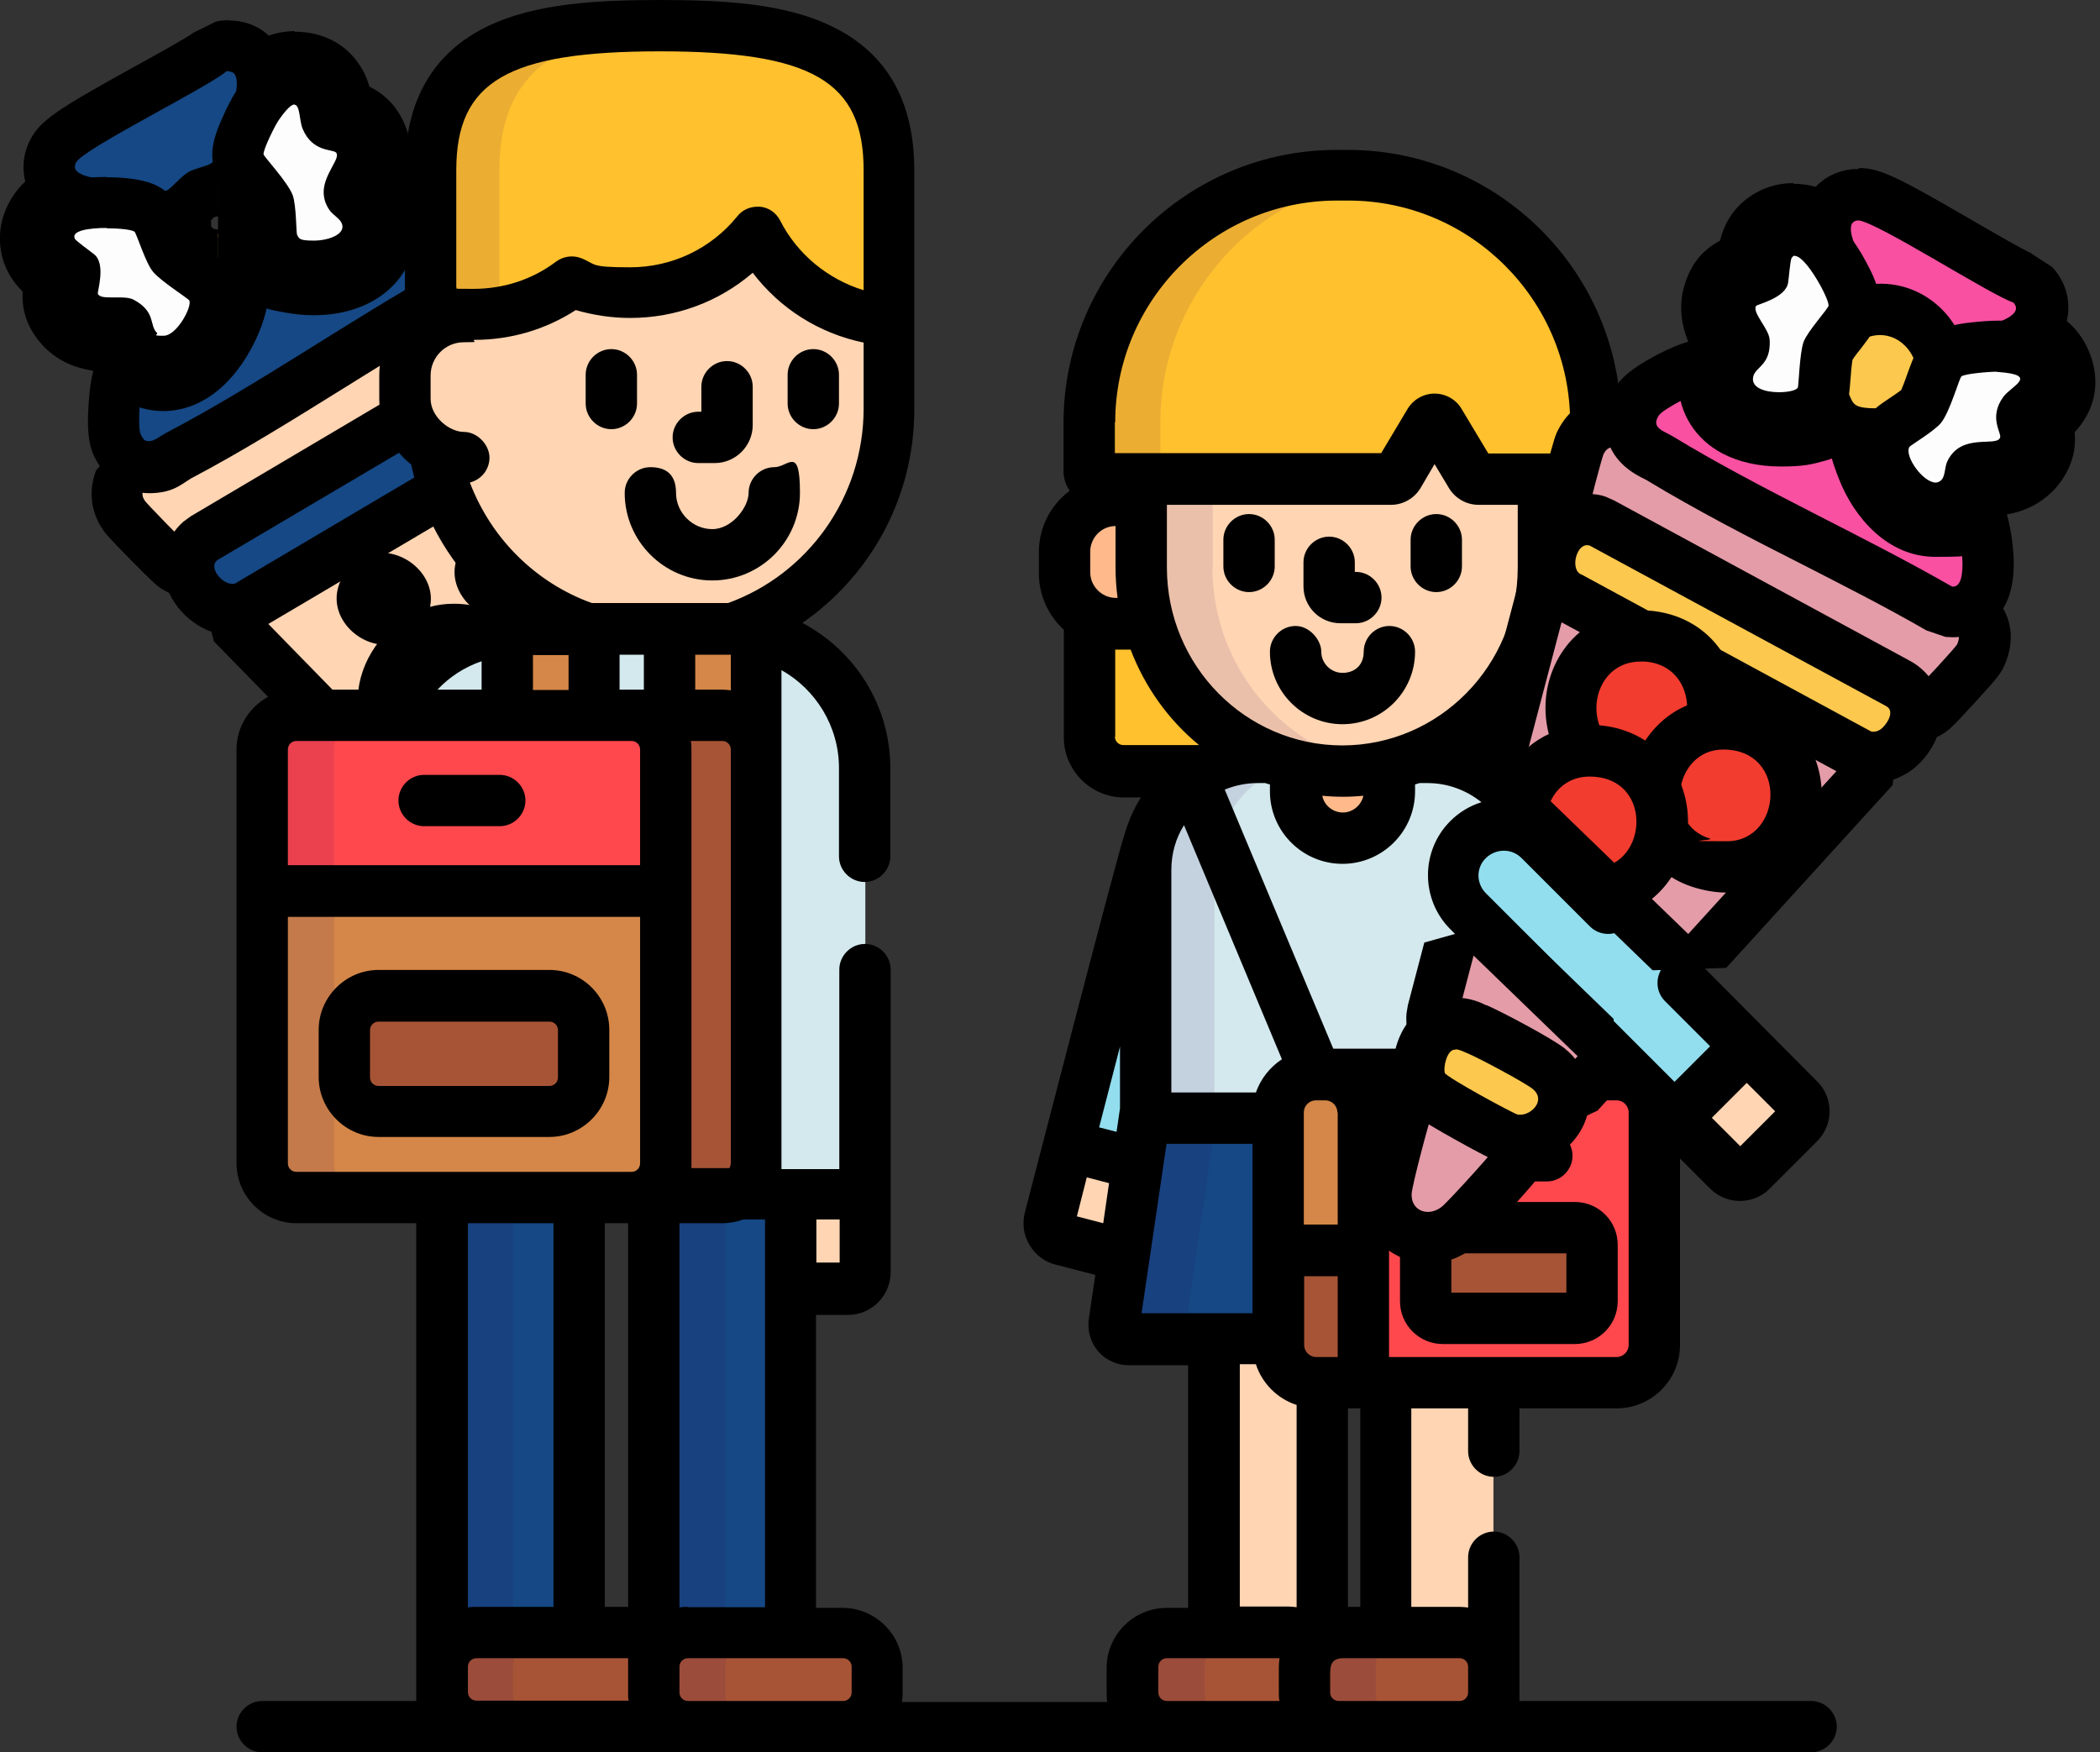 <?xml version="1.0" encoding="UTF-8"?>
<svg id="Capa_1" xmlns="http://www.w3.org/2000/svg" version="1.1" viewBox="0 0 613.5 512">
  <rect x="0" y="0" width="613.5" height="512" fill="#333333" stroke="none"/>
  <!-- Generator: Adobe Illustrator 29.7.1, SVG Export Plug-In . SVG Version: 2.1.1 Build 8)  -->
  <defs>
    <style>
      .st0 {
        fill: none;
      }

      .st1 {
        fill: #ffd5b3;
      }

      .st2 {
        fill: #f23c2f;
      }

      .st3 {
        fill: #ffb98a;
      }

      .st4 {
        fill: #37005e;
      }

      .st5 {
        fill: #fcc84e;
      }

      .st6 {
        fill: #ff484e;
      }

      .st7 {
        fill: #f950a2;
      }

      .st8 {
        fill: #a75436;
      }

      .st9 {
        opacity: .1;
      }

      .st10 {
        fill: #d48748;
      }

      .st11 {
        fill: #154884;
      }

      .st12 {
        fill: #e49ca8;
      }

      .st13 {
        fill: #d4e9ed;
      }

      .st14 {
        fill: #ffc12e;
      }

      .st15 {
        fill: #92deee;
      }

      .st16 {
        fill: #fdfdfd;
      }
    </style>
  </defs>
  <g>
    <path class="st0" d="M22.2,47.7c2-4,38.4-21.9,44-26.7,6.1-1.3,1.1,12.6.2,15.4-.5,1.4-3.5,10.1-4,10.7-1.1,1.5-5.3,1.9-7.4,3.2-2.4,1.5-4.8,4.6-6.3,5.4-1.4.7-22.3-3.4-24.5-4.5-1.5-.7-3-1.5-2-3.6ZM63,75.8c-13.2-.6-13.7-20-.7-21.4,14.8-1.7,15.6,22.1.7,21.4ZM22.5,89.4c-2.6-3.8,1.1-7.2,0-9.9-1-2.7-7.2-4.2-7.5-9.4-.3-5,4.6-8.4,8.9-9.5,3.2-.8,19.1,0,21.6,1.5,1.6,1,.9,5.9,1.6,8.1,1.4,4.5,4.7,8.1,8.8,10.3,1.6.9,6.6,1.6,7.2,2.3,2.6,3.2-7.7,27.9-19.6,21.3-5.8-3.2-4-8.1-6.5-9.9-2.3-1.7-10.1,1.8-14.6-4.7ZM206.9,300.1c.5,4.9-3.6,8.3-7.8,5.6-1.8-1.2-16.5-16.2-18.1-18.3-.6-.8-1.7-1.7-1.3-2.9.6-1.6,13.4-9.5,15.5-10.2,1.2-.4,2-1.2,3.3-.2,1.1.8,8,23.8,8.2,26ZM195.2,267.1c-1,1-20.3,12.3-21.5,12-1.7-.4-5.2-3.8-4.4-5.8.5-1.2,1.9-1.9,2.9-2.7,2.6-2,16.1-10,18.9-11.1,5.1-1.9,6.5,5,4.1,7.5ZM153.1,118.4c0,1.1-.1,2.1-1.1,2.8l-82.5,48.8c-2.9,2.5-9.2-3.7-6.1-6.3l84.8-50.1c2.8-1.7,4.9,2.9,5,4.8ZM143.4,86.4c.5.7,5.2,16.5,5.2,17.4,0,1.2,0,1.8-.9,2.8l-88.7,52.5c-1.5.9-2.4,1.1-3.9.2-.9-.6-12.1-12.1-12.7-13-.7-1.1-.9-2-.4-3.3l97.3-57.8c1.8-1.3,2.9-.4,4,1.2ZM128.1,79.1c-26.6,14.9-52.7,33.3-79.6,47.4-2.7,1.4-5.4,4.3-7.4.4-1-2-.2-14.7,1.2-16,.8-.8,3.8.4,5.1.4,10.3-.6,15.8-7.4,19.6-16.3,1.5-3.4,2.7-12.5,3.5-13.9.4-.7,1.7-1.6,2.5-1.7.8,0,11.5,3.4,14.7,3.7,6.7.7,15.8-.5,20.7-5.6,1.6-1.7,4.3-8.2,5.1-8.3,1.5-.3,17.9,5.9,14.6,10.1ZM94.9,36c2.6,3.2,7.6.3,9.7,6.7,2,6-4,11.6-3.6,13.6.4,2.6,6.5,5.1,5.6,11.1-1.4,9.2-12.5,10.3-19.8,9.1-12.8-2.1-6.5-3.3-6.4-11.6,0-3.8-1.8-8.5-4.6-11.2-6.8-6.8-8.8-2.9-3.9-14.3,2.4-5.6,7.4-15.8,14.6-15.4,9.2.5,6.4,9.5,8.4,11.9Z"/>
    <g>
      <path class="st1" d="M104.9,220.2l-37.1-38-1.9-7.1.5-2.1,3.5-4.6,79-46.8,4.5-1,2.1.2,6.5,5.3,20.8,69.2-5.2,9.4-29.1,7.8-9.4-7.4c0-1.3-.6-2.7-1.7-3.9-1.3-1.4-3.2-2.2-4.8-2.2s-2.8,0-4.8,3.3c-1.2,1.9-1.2,3.7,0,5.5l-4.3,11.4-11.3,3-7.3-2ZM111.4,169c-1.7,0-3.2.9-4.4,2.6-1.4,1.9-1.6,3.7-.6,5.5,1.1,2.2,3.8,3.8,6.2,3.8s3.5-1.1,4.9-3.3c1.1-1.7,1.1-3.3.2-4.9-1.2-2.2-3.8-3.7-6.2-3.7ZM146,161.3c-.7,0-2.8,0-4.9,3.5-.4.6-1.4,2.4,0,4.9,1.2,2.2,3.7,3.7,5.8,3.7s2-.4,3-1.3c3.6-3.3,2.6-5.7,2.3-6.5-.9-2.4-3.7-4.4-6.2-4.4Z"/>
      <path d="M152.8,128.1l2.1.2,20.8,69.2-29.1,7.8c.2-7.4-6.8-13.8-14-13.8s-8.2,2-11.2,6.9c-3,4.9-2.3,9.9.2,13.6l-11.3,3-37.1-38,.5-2.1,79-46.8M146.9,180.9c2.8,0,5.6-1,8-3.2,11.4-10.5,1.5-23.9-9-23.9-4.1,0-8.3,2-11.3,7.1-5.7,9.4,3.1,20,12.2,20M112.6,188.4c4.1,0,8.3-2,11.3-6.8,6.1-9.9-3-20.1-12.4-20.1-3.8,0-7.7,1.7-10.6,5.8-7.2,10.2,2.1,21.1,11.7,21.1M154.1,113.1l-9,2-79,46.8-6.9,9.3-.5,2.1,3.8,14.1,37.1,38,14.6,4,11.3-3,7.5-20c-.1,0-.2,0-.4,0-.3,0-.5,0-.6,0-.1-.2-.4-.7-.4-1.5l1.5,1.2.9-2.4c.4.7.5,1.7.3,2.4-.2.1-.5.3-.8.4l17,13.4,29.1-7.8,10.5-18.8-20.8-69.2-13-10.6-2.1-.2h0Z"/>
    </g>
    <g>
      <path class="st12" d="M163.3,275.8c-.8,0-3.4,0-5.9-1.9l-.9-.8-13.2-13.5,3.4-12.5,40.8-11,9.1,5.1,2.3,7.7-.6,5.7c-1.5,2.8-3.7,4.2-4.9,4.9-.2.1-.3.2-.5.3-1.8,1.4-9.1,5.7-13.5,8.3-12.8,7.5-13.9,7.6-15.9,7.6s-.2,0-.2,0Z"/>
      <path d="M189.6,243.4l2.3,7.7c-.7,1.4-2.1,1.9-3.3,2.8-2.3,1.7-23.6,14.5-25.1,14.5s0,0,0,0c-.6,0-1.1,0-1.5-.4l-13.2-13.5,40.8-11M185.7,228.9l-40.8,11-6.8,25,13.2,13.5,1.8,1.6c2.9,2.2,6.3,3.3,10.2,3.4h0s.3,0,.3,0c4.4,0,7-1.1,19.8-8.6.5-.3,11-6.5,14-8.7,0,0,.1,0,.2-.1,1.5-1,5.1-3.2,7.6-7.7l1.1-11.4-2.3-7.7-18.2-10.2h0Z"/>
    </g>
    <g>
      <path class="st1" d="M56.9,167.4c-2,0-4-.6-5.8-1.8-1.8-1.2-13.9-13.5-15-15.3-2.5-4-1.9-7.7-1-10l3.1-3.6,97.1-57.6c1.8-1.2,3.7-1.8,5.6-1.8,4.9,0,7.6,3.6,8.4,4.8,1.9,2.5,6.7,20.1,6.7,21.8,0,2.3-.1,5-2.8,7.9l-1.8,1.4-88.7,52.5c-1.4.9-3.4,1.9-6,1.9h0Z"/>
      <path d="M140.9,84.6c.9,0,1.6.7,2.4,1.8.5.7,5.2,16.5,5.2,17.4,0,1.2,0,1.8-.9,2.8l-88.7,52.5c-.8.5-1.4.8-2.1.8s-1.1-.2-1.8-.6c-.9-.6-12.1-12.1-12.7-13-.7-1.1-.9-2-.4-3.3l97.3-57.8c.6-.4,1.1-.6,1.6-.6M140.9,69.6c-2.4,0-5.9.5-9.6,2.9l-96.9,57.6-6.3,7.3c-2.2,5.6-1.7,11.6,1.6,16.8.8,1.3,1.3,2.1,8.3,9.2,7,7.1,7.7,7.6,9,8.5,3.1,2,6.5,3,9.9,3,4.9,0,8.5-2.1,9.9-3l88.6-52.5,3.5-2.9c4.8-5.4,4.7-10.9,4.7-13,0-1.8,0-2.8-3-12.8-2.9-9.8-3.5-11.2-5.2-13.4-4.8-6.4-10.5-7.8-14.4-7.8h0Z"/>
    </g>
    <g>
      <path class="st11" d="M43.6,136.4c-1.8,0-6.4-.6-9.2-6.1-.6-1.1-1.7-3.4-1.1-12.2.6-8.8,2.1-11.1,3.7-12.6,1.1-1.1,3.1-2.5,6.3-2.5s2.8.3,3.8.5c.1,0,.3,0,.4,0,4.7-.4,8.7-2.7,12.7-11.8.5-1.1,1.2-4.8,1.6-6.8.9-4.3,1.3-6.2,2.3-7.9,1.6-2.8,5-5,8.1-5.3h.9c1.4,0,2.6.2,7.1,1.5,2.3.6,7,2,8.3,2.1.9,0,1.9.1,2.8.1,5,0,9.4-1.3,11.5-3.3.4-.6,1.3-2.3,1.8-3.3,1.9-3.7,3.5-6.6,7.3-7.3.5-.1,1.1-.2,1.6-.2,3.1,0,17.8,4.7,21.4,12.1,1.7,3.4,1.3,7.2-1,10.1l-2.2,1.9c-11.9,6.6-23.9,14.1-35.5,21.4-14.4,9-29.2,18.2-44.2,26.1-.3.1-.6.4-1,.6-1.6,1-4.1,2.6-7.4,2.6Z"/>
      <path d="M113.6,69c2.1,0,17.7,6,14.5,10.1-26.6,14.9-52.7,33.3-79.6,47.4-1.7.9-3.4,2.4-4.9,2.4s-1.7-.5-2.5-2c-1-2-.2-14.7,1.2-16,.2-.2.6-.3,1-.3,1.2,0,3,.6,4,.6s0,0,.1,0c10.3-.6,15.8-7.4,19.6-16.3,1.5-3.4,2.7-12.5,3.5-13.9.4-.7,1.7-1.6,2.5-1.7,0,0,0,0,0,0,1,0,11.5,3.4,14.6,3.7,1.1.1,2.4.2,3.6.2,6.1,0,13-1.5,17.1-5.8,1.6-1.7,4.3-8.2,5.1-8.3,0,0,0,0,.1,0M113.6,54c-1,0-2.1.1-3.1.3-7.4,1.5-10.3,7.1-12.5,11.2-.2.5-.6,1.1-.9,1.6-.9.4-2.9,1-5.8,1s-1.3,0-1.9,0c-1.4-.3-5.3-1.4-7.2-1.9-4.8-1.4-6.6-1.9-9.1-1.9h-1.8c-5.4.8-10.8,4.3-13.6,9.1-1.7,2.9-2.3,5.8-3.2,10.3-.3,1.6-.9,4.5-1.3,5.5-2.3,5.3-4,6.6-5.4,7-1.2-.2-2.8-.5-4.5-.5-4.4,0-8.6,1.7-11.6,4.7-3.6,3.6-5.2,8.3-5.8,17.4-.7,9.6.5,13.4,1.9,16.1,3.3,6.4,9.2,10.2,15.8,10.2s9.3-2.5,11.4-3.8c.2-.1.4-.2.6-.4,15.2-8,30.2-17.4,44.7-26.4,11.6-7.2,23.5-14.7,35.2-21.2l4.5-3.8c4.1-5.2,4.8-12.1,1.9-18-2.4-4.9-7-8.9-14.5-12.4-5.6-2.6-10.2-4-13.7-4h0Z"/>
    </g>
    <g>
      <path class="st11" d="M67.9,178.1c-5,0-10.2-3.8-12.1-8.8-1.6-4.2-.5-8.5,2.7-11.3l1.1-.8,84.7-50.1c1.6-.9,3.3-1.5,5.1-1.5,7.1,0,11.1,7.4,11.2,12.6,0,5-2.3,7.7-4.3,9.1l-.5.3-82.1,48.5c-1.7,1.2-3.7,1.9-5.8,1.9h0Z"/>
      <path d="M149.4,113.2c2.2,0,3.7,3.6,3.7,5.2,0,1.1-.1,2.1-1.1,2.8l-82.5,48.8c-.5.4-1,.6-1.6.6-3.1,0-7-4.7-4.5-6.9l84.8-50.1c.4-.3.9-.4,1.2-.4M149.4,98.2c-3.1,0-6.2.9-8.9,2.5l-84.7,50.1-2.2,1.6c-5.5,4.8-7.4,12.5-4.7,19.6,3,7.9,11,13.7,19.1,13.7s7-1.1,9.9-3.1l81.9-48.4,1-.7c2.8-2,7.6-6.7,7.5-15.4-.2-9.6-7.7-20-18.7-20h0Z"/>
    </g>
    <g>
      <path class="st5" d="M47.7,112.6c-2.7,0-5.3-.7-7.8-2.1-5-2.8-7-6.7-7.9-9.4h-.1c-2.6,0-10.5,0-15.6-7.5-3.1-4.5-2.4-8.8-1.7-11.4-2.6-2-6.8-5.5-7.1-11.8-.4-6.6,4-14.4,14.5-17.2,1.1-.3,2.8-.6,7.1-.6s16.2.3,20.5,3.1c4.2,2.7,4.5,7.5,4.6,10.7,0,.5,0,1.2.1,1.6.8,2.3,2.5,4.3,4.9,5.6.4.2,1.5.4,2.1.6,3.1.8,5.7,1.4,7.6,3.8,3.9,4.8,1.5,12.6-1.2,18.3-7,14.7-16.4,16.3-20.1,16.3h0Z"/>
      <path d="M29.1,60.2c5.9,0,14.6.7,16.4,1.9,1.6,1,.9,5.9,1.6,8.1,1.4,4.5,4.7,8.1,8.8,10.3,1.6.9,6.6,1.6,7.2,2.3,2.3,2.8-5.4,22.4-15.5,22.4s-2.7-.3-4.1-1.1c-5.8-3.2-4-8.1-6.5-9.9-.6-.4-1.6-.5-2.8-.5-.7,0-1.5,0-2.4,0-3.1,0-6.8-.4-9.4-4.2-2.6-3.8,1.1-7.2,0-9.9-1-2.7-7.2-4.2-7.5-9.4-.3-5,4.6-8.4,8.9-9.5.9-.2,2.8-.4,5.2-.4M32.3,87c.8,0,1.6,0,2.4,0,1.6,0,3.2,0,4.3.7,6.6,3.5,4.6,7.5,6.7,9.6.6.6,1.3.9,2,.9,3.9,0,8.4-8.6,7.5-10.3-.3-.6-8.3-5.6-10.6-8.4-2.1-2.6-4.7-11.2-5.4-11.7-.8-.6-4.4-1-8.2-1s-10.6.8-9.3,3.2c.3.6,4.6,3.7,5.6,4.5,3.6,2.9.7,11.1,1.1,11.6.6.9,2.1,1,3.8,1M29.1,45.2s0,0,0,0c-5.1,0-7.4.4-9,.8C7.7,49.3-.6,59.5,0,70.9c.4,6.7,3.6,11.3,6.6,14.3-.2,3.6.4,8.1,3.5,12.7,4,5.9,9.7,9.3,17,10.4,1.8,3,4.6,6.3,9.2,8.8,3.6,2,7.5,3,11.4,3,10.8,0,20.6-7.5,26.9-20.6,3.6-7.6,6.6-18.4.2-26.2-3.5-4.3-8-5.4-11.6-6.3-.3,0-.6-.1-.9-.2-.2-.2-.5-.4-.6-.6,0,0,0,0,0-.1,0-1.4-.2-3.1-.5-5-1.2-6.3-4.8-9.8-7.5-11.6-3.1-2-6.8-3.1-13.3-3.7-3.6-.4-7.7-.6-11.3-.6h0Z"/>
    </g>
    <g>
      <path class="st5" d="M91.6,84.4c-2,0-4.1-.2-6.1-.5-5.9-1-10.5-2-13-6.1-2.3-3.7-1.1-7.4-.4-9.3.4-1.2.7-2.2.7-3.6,0-1.8-1.1-4.6-2.4-5.8-1.3-1.4-2.4-2.1-3.4-2.8-8.1-5.8-5.7-11.4-2-19.7,2.1-4.9,8.6-19.9,21.1-19.9s.6,0,.9,0c11.8.7,13.8,10.1,14.4,14.2,2.9.7,8,2.5,10.4,9.5,2.1,6.1-.2,11.5-2.1,15,2.3,2.6,5.3,6.9,4.4,13.2-1.5,9.8-10.1,15.9-22.4,15.9h0Z"/>
      <path d="M86.1,24.1c.1,0,.3,0,.4,0,9.2.5,6.4,9.5,8.4,11.9,2.6,3.2,7.6.3,9.7,6.7,2,6-4,11.6-3.6,13.6.4,2.6,6.5,5.1,5.6,11.1-1.1,7.3-8.4,9.5-15,9.5s-3.4-.1-4.9-.4c-12.8-2.1-6.5-3.3-6.4-11.6,0-3.8-1.8-8.5-4.6-11.2-6.8-6.8-8.8-2.9-3.9-14.3,2.4-5.4,7.2-15.4,14.2-15.4M91.7,70.4c4.2,0,9.2-1.8,8.2-4.9-.5-1.5-2.7-2.5-3.7-4.1-5.2-7.7,3.8-14.4,2-16.7-.9-1.1-6.9,0-9.8-7-1-2.4-.7-7-2.4-7-.9,0-2.2,1.2-4.6,4.5-1,1.3-4.7,8.8-4.5,10.1.1.7,7,8,8.5,11.9,1.1,2.9,1,11,1.3,11.6.6,1.1,2.6,1.7,4.9,1.7M86.1,9.1c-5.5,0-13.6,2-20.8,11.7-3.4,4.5-5.7,9.5-7.1,12.8-2.2,5.1-3.8,8.8-4,13.2-.3,9.3,6.3,14,8.5,15.6.8.6,1.5,1.1,2.3,1.9.1.2.3.6.3.8,0,.2-.1.5-.3,1.2-.8,2.4-2.9,8.9,1.2,15.6,4.4,7.3,12.7,8.7,18.2,9.6,2.4.4,4.9.6,7.3.6,16,0,27.7-8.7,29.8-22.2,1-6.5-.9-11.7-3.1-15.3,1.6-4.3,2.7-10.1.5-16.5-2.5-7.3-7.1-10.9-11-12.8-.5-1.9-1.3-3.9-2.6-5.9-3.8-6.1-10.1-9.7-17.8-10.1-.4,0-.9,0-1.3,0h0Z"/>
    </g>
    <g>
      <path class="st11" d="M48,63.3c-4.3,0-23.4-3.6-27-5.3-1.4-.7-4.8-2.3-6.1-6.2-.6-1.7-1-4.4.6-7.5,1.8-3.7,6-6.5,27.8-18.5,6.8-3.8,16.2-8.9,18.1-10.5l3.3-1.6c.8-.2,1.5-.2,2.3-.2,3.1,0,5.9,1.4,7.7,3.9,3.4,4.8,2.1,11.8-1,21l-.2.5c-1.6,5-3.8,11.2-5.1,12.9-2.1,2.8-5.2,3.7-7.8,4.5-.6.2-1.4.4-1.8.6-.6.4-1.6,1.4-2.3,2.1-1.4,1.4-2.7,2.7-4.4,3.5-1.6.8-3.1.9-4.1.9h0Z"/>
      <path d="M66.9,20.9c5,0,.4,12.8-.5,15.5-.5,1.4-3.5,10.1-4,10.7-1.1,1.5-5.3,1.9-7.4,3.2-2.4,1.5-4.8,4.6-6.3,5.4-.1,0-.4,0-.7,0-4,0-21.7-3.6-23.8-4.6-1.5-.7-3-1.5-2-3.6,2-4,38.4-21.9,44-26.7.3,0,.5,0,.7,0M66.9,5.9c-1.2,0-2.5.1-3.8.4l-6.7,3.3s0,0,.2-.1c-2,1.5-11,6.5-17,9.8-22.8,12.6-28,15.9-30.9,21.8-2.1,4.2-2.4,9-.9,13.2,2.4,6.8,8.1,9.6,10,10.5,5,2.4,25.1,6,30.3,6s5.3-.6,7.5-1.7c2.7-1.4,4.7-3.3,6.2-4.9.2-.2.5-.5.8-.8,0,0,.1,0,.2,0,3-.9,8-2.4,11.5-7.1,1-1.3,2.3-3,6.3-15.1l.2-.5c3.1-9.1,5.8-19.5,0-27.7-3.2-4.5-8.2-7-13.8-7h0Z"/>
    </g>
    <g>
      <path class="st12" d="M202.1,314.2c-2.4,0-4.9-.8-7.1-2.2-3-2-18.3-17.9-20-20.1h-.1c-2.6-3.3-3.4-6.5-2.2-9.8.9-2.5,2.5-4.3,10.2-9.2,1.2-.8,7.2-4.6,9.8-5.5h.2c.8-.5,2.4-1.2,4.5-1.2s3.9.6,5.6,1.8c2.2,1.5,3.1,2.7,7.3,16.4,1.1,3.7,3.8,12.6,4.1,15,.4,4.1-.8,8-3.3,10.8-2.3,2.6-5.6,4-8.9,4h0Z"/>
      <path d="M197.4,273.6c.4,0,.8.1,1.2.4,1.1.8,8,23.8,8.2,26,.4,3.7-1.9,6.6-4.8,6.6s-2-.3-3-1c-1.8-1.2-16.5-16.2-18.1-18.3-.6-.8-1.7-1.7-1.3-2.9.6-1.6,13.4-9.5,15.5-10.2.7-.3,1.4-.7,2.1-.7M197.4,258.6c-3.7,0-6.4,1.2-7.5,1.7h0c-2.8,1.1-7.5,3.9-10.9,6.1-7.7,4.9-11.5,8-13.3,13.1-1.2,3.4-2.3,10.1,3.5,17h0c1.4,1.8,4.8,5.4,10.1,10.9,9,9.1,10.4,10.1,11.6,10.9,3.4,2.2,7.3,3.4,11.2,3.4s10.8-2.4,14.5-6.5c4-4.4,5.9-10.5,5.2-16.7,0-.9-.4-3.4-4.4-16.4-3.9-12.8-5.4-17-10.1-20.3-3-2.1-6.4-3.2-9.9-3.2h0Z"/>
    </g>
    <g>
      <path class="st5" d="M63.6,68.4c.7,0,2.7,0,2.7-3.2,0-1-.3-2.1-.8-2.7-.3-.4-.7-.7-1.7-.7v-15c5.3,0,10,2.2,13.3,6.1,2.7,3.3,4.3,7.7,4.3,12.2,0,10.4-7.6,18.2-17.7,18.2v-15Z"/>
      <path d="M63.7,54.3c6.6,0,10.1,5.4,10.1,10.9,0-5.4-3.4-10.9-10.1-10.9M73.8,65.2c0,5.4-3.3,10.7-10.2,10.7,6.9,0,10.2-5.3,10.2-10.7M63.7,39.3v25.9h-.1s.1,0,.1,0v4.1s0,0-.1,0v21.5c7.6,0,14.4-3.1,19.1-8.7,3.9-4.6,6.1-10.7,6.1-17h-15s15,0,15,0c0-6.3-2.1-12.4-6-17-4.7-5.7-11.5-8.8-19.1-8.8h0ZM73.8,80.2h0,0ZM73.8,80.2h0,0Z"/>
    </g>
    <g>
      <path class="st5" d="M173.7,286.7l-1.9-.2c-3.9-1-7.5-4.6-9-7.7-1.4-2.8-1.5-5.7-.5-8.3,1.3-3,3.6-4.6,4.9-5.5.1,0,.3-.2.4-.3,2.9-2.2,17-10.7,20.8-12.1,1.4-.5,2.8-.8,4.2-.8,4.4,0,8.2,2.6,10,6.8,2,4.7,1.1,10.3-2.1,13.7-.6.6-1.6,1.7-12.2,7.8-11.4,6.6-12.8,6.6-14.6,6.6h0Z"/>
      <path d="M192.6,259.3c3.7,0,4.6,5.6,2.5,7.8-1,1-19.8,12.1-21.4,12.1s0,0,0,0c-1.7-.4-5.2-3.8-4.4-5.8.5-1.2,1.9-1.9,2.9-2.7,2.6-2,16.1-10,18.9-11.1.6-.2,1.1-.3,1.6-.3M192.6,244.3c-2.3,0-4.6.4-6.8,1.2-4.8,1.8-19.5,10.8-22.7,13.1h-.2c-1.6,1.3-5.4,3.9-7.5,9-1.9,4.6-1.7,9.8.7,14.5,2.3,4.6,7.5,10,13.9,11.6,1.2.3,2.5.5,3.8.5,4.3,0,7.4-1.3,18.4-7.6,11.5-6.6,12.7-7.8,13.9-9.1,5.3-5.6,6.7-14.4,3.5-21.8-3-7-9.5-11.3-16.9-11.3h0Z"/>
    </g>
    <g>
      <path class="st2" d="M115.4,216.1c-4.5-6.7-4.6-14.8-.4-21.7,4.1-6.7,10.5-10.5,17.6-10.5s11.4,2.5,15.5,6.7c4,4.1,6.1,9.4,6,14.8l-5.6,7-25.1,6.7-8.2-3Z"/>
      <path d="M132.6,191.4c7.3,0,14.2,6.4,14,13.8l-25.1,6.7c-2.5-3.8-3.2-8.7-.2-13.6,3-4.9,7.2-6.9,11.2-6.9M132.6,176.4c-9.8,0-18.5,5.1-24,14.1-5.7,9.4-5.5,20.8.6,29.8l16.3,6.1,25.1-6.7,11.1-14.1c.2-7.4-2.7-14.6-8.1-20.2-5.6-5.7-13.2-9-20.9-9h0Z"/>
    </g>
    <g>
      <path class="st16" d="M47.8,105.6c-2.7,0-5.2-1.1-7.2-3-2.3-2.2-2.9-4.8-3.3-6.3-.3-1.2-.3-1.3-1.3-1.9-.2,0-.6,0-1.2,0s-.8,0-1.1,0c-.4,0-.9,0-1.3,0-2.2,0-7.3,0-10.1-4.4-1.7-2.6-1.2-5.2-.9-7,.1-.7.5-2.4.5-3.6,0,0-.2-.1-.2-.2-4.1-3.1-5.3-4.1-6.3-5.8-1.5-2.8-1.5-6,0-8.7,2.3-3.9,7.2-5.7,15.8-5.7s11.7,1.8,12.6,2.4c2.1,1.5,2.8,3.3,4.1,6.8.6,1.6,2,5.2,2.7,6.2,1,1.1,4.8,3.8,6.4,4.9,3,2.1,4.1,2.9,5.1,4.7,1.8,3.4,1.2,7.7-1.9,12.8-3.3,5.5-7.6,8.5-12.2,8.5h0Z"/>
      <path d="M31.1,66.7c3.8,0,7.4.4,8.2,1,.6.5,3.2,9.1,5.4,11.7,2.3,2.8,10.3,7.8,10.6,8.4.9,1.7-3.6,10.3-7.5,10.3s-1.3-.3-2-.9c-2.2-2.1-.2-6.1-6.7-9.6-1.1-.6-2.7-.7-4.3-.7-.8,0-1.6,0-2.4,0-1.8,0-3.3-.1-3.8-1-.3-.5,2.5-8.7-1.1-11.6-1-.8-5.3-3.9-5.6-4.5-1.3-2.4,4.1-3.2,9.3-3.2M31.1,51.7c-7.2,0-17.3,1-22.2,9.3-2.9,5-3,11-.2,16.1,1.2,2.3,2.8,3.8,5,5.6-.4,2.6-.7,6.9,2.2,11.4,3.2,4.9,8.4,7.5,15.3,7.8.8,1.9,2.1,4.1,4.2,6.1,3.4,3.3,7.8,5.1,12.4,5.1,7.3,0,13.9-4.3,18.6-12.1,4.5-7.4,5.2-14.4,2.1-20.2-1.8-3.4-4-5-7.4-7.3-1.1-.8-3.4-2.4-4.7-3.5-.5-1.2-1.3-3.2-1.7-4.2-1.5-4-2.8-7.4-6.7-10.2-1.7-1.2-5.3-3.8-17-3.8h0Z"/>
    </g>
    <g>
      <path class="st16" d="M91.7,77.9c-5.4,0-9.5-2-11.5-5.5-.9-1.7-1-3-1.1-5.9,0-1.5-.3-5.5-.6-6.7-.6-1.4-3.9-5.5-5.2-7.1-2.3-2.8-3.3-4-3.7-6.3-.8-5.3,5.7-15.5,5.8-15.6,2.6-3.7,5.8-7.6,10.7-7.6s8,3.4,9,10c0,.6.2,1.4.3,1.7.6,1.3.9,1.4,2.7,1.8,1.6.3,4.2.9,6.1,3.4,3.7,4.7.9,9.9-.5,12.3-1.8,3.3-1.8,4-1.3,4.7.1.1.4.4.6.5,1.2,1.1,3.1,2.7,4.1,5.4,1.1,3.1.6,6.4-1.3,9-3.1,4.3-9.2,5.9-14,5.9,0,0,0,0,0,0Z"/>
      <path d="M86,30.6c1.7,0,1.4,4.6,2.4,7,2.9,7,8.9,5.9,9.8,7,1.8,2.3-7.2,9-2,16.7,1.1,1.6,3.2,2.6,3.7,4.1,1.1,3.1-4,4.9-8.2,4.9s-4.3-.5-4.9-1.7c-.3-.5-.2-8.6-1.3-11.6-1.5-3.9-8.4-11.2-8.5-11.9-.2-1.3,3.5-8.8,4.5-10.1,2.3-3.3,3.7-4.5,4.6-4.5M86,15.6c-9.1,0-14.3,7.3-16.8,10.8-1.5,2.1-3.3,5.9-4,7.5-2.4,5.3-3.7,9.2-3,13.7.7,4.3,2.7,6.8,5.3,9.9.9,1.1,2.9,3.5,3.9,4.9.1,1.3.2,3.4.3,4.4.2,3.2.3,6,2.1,9.2,3.3,6,9.9,9.4,18.1,9.4s14.1-.7,20.1-9c3.3-4.7,4.1-10.4,2.3-15.8-.8-2.4-2-4.2-3.2-5.7.6-1.1,1.2-2.3,1.6-3.7,1.9-5.6,1-11.3-2.4-15.8-2.5-3.2-5.6-4.7-7.9-5.4-.2-1-.4-2-.8-3.1-2.4-6.8-8.3-11.2-15.3-11.2h0Z"/>
    </g>
  </g>
  <path class="st1" d="M332.4,340l-20.2-5.2c0,.1,0,.2-.1.3l-5.3,20.8c-.7,2.7.9,5.4,3.6,6.1l18.2,4.7,3.9-26.7Z"/>
  <path class="st14" d="M192.8,7.5c-37,0-67,4.8-67,42.2v40.5c4,1.1,8.2,1.7,12.5,1.7,10.8,0,20.7-3.5,28.7-9.5,5.3,2,11.1,3.1,17.1,3.1,15,0,28.3-6.9,37.1-17.7,7.3,14.4,21.7,24.6,38.6,26v-44.1c0-37.4-30-42.2-67-42.2Z"/>
  <g class="st9">
    <path class="st4" d="M145.9,90.2v-40.5c0-34,24.7-41,56.9-42-3.3-.1-6.6-.1-10-.1-37,0-67,4.8-67,42.2v40.5c4,1.1,8.2,1.7,12.5,1.7s6.8-.4,10.1-1.1c-.8-.2-1.7-.4-2.5-.6Z"/>
  </g>
  <path class="st15" d="M333.9,329.4c.1-1,.6-2,1.2-2.7h-.5v-72.5c0-2.3.2-4.6.7-6.8-.9,1.4-1.7,2.9-2.1,4.6l-21.3,82.8,20.4,5.2,1.6-10.6Z"/>
  <g>
    <path class="st1" d="M383.8,480.2c.7-.8,1.5-1.4,2.5-1.9v-74.3h-1.8c-6.1,0-11-5-11-11v-1.8h-18.8v85.9h21.6c2.9,0,5.5,1.2,7.3,3.2h.2Z"/>
    <path class="st1" d="M404.8,404v73h21.6c5.1,0,9.3,3.8,9.9,8.7h0v-81.7h-31.6Z"/>
  </g>
  <path class="st11" d="M373.4,326.7h-38.3c-.6.8-1.1,1.7-1.2,2.7l-8.3,56.8c-.4,2.7,1.5,4.9,4.3,4.9h43.6v-64.5Z"/>
  <g class="st9">
    <path class="st4" d="M354.9,329.4c.1-1,.6-2,1.2-2.7h-20.9c-.6.8-1.1,1.7-1.2,2.7l-8.3,56.8c-.4,2.7,1.5,4.9,4.3,4.9h20.9c-2.8,0-4.7-2.2-4.3-4.9l8.3-56.8Z"/>
  </g>
  <g>
    <path class="st1" d="M231,376.4h16.8c2.8,0,5-2.2,5-5v-22.6h-21.8v27.6Z"/>
    <path class="st1" d="M504.9,341.9c1.9,1.9,5.1,1.9,7.1,0l13.7-13.7c1.9-1.9,1.9-5.1,0-7.1l-15.2-15.2c-1.9-1.9-5.1-1.9-7.1,0l-13.7,13.7c-1.9,1.9-1.9,5.1,0,7.1l15.2,15.2Z"/>
  </g>
  <path class="st11" d="M139.2,477h30v-127.1h-40v137.1c0-5.5,4.5-10,10-10Z"/>
  <g class="st9">
    <path class="st4" d="M139.2,477h10.7v-127.1h-20.7v137.1c0-5.5,4.5-10,10-10Z"/>
  </g>
  <path class="st8" d="M194.4,494.5c0,5.5-4.5,10-10,10h-45.3c-5.5,0-10-4.5-10-10v-7.5c0-5.5,4.5-10,10-10h45.3c5.5,0,10,4.5,10,10v7.5Z"/>
  <g class="st9">
    <path class="st4" d="M149.9,494.5v-7.5c0-5.5,4.5-10,10-10h-20.7c-5.5,0-10,4.5-10,10v7.5c0,5.5,4.5,10,10,10h20.7c-5.5,0-10-4.5-10-10Z"/>
  </g>
  <g>
    <path class="st14" d="M458.4,182.3h-9.7c-5.2,18.2-18.7,32.9-36.2,39.4.3,0,.5-.2.8-.3h3.7c5.6,0,10.9,1.4,15.6,3.9h23.6c5.5,0,10-4.5,10-10v-35.2c-2.3,1.4-4.9,2.2-7.7,2.2Z"/>
    <path class="st14" d="M367.4,221.4h3.7c.3.1.5.2.8.3-17.5-6.5-31-21.1-36.2-39.4h-9.7c-2.8,0-5.5-.8-7.7-2.2v35.2c0,5.5,4.5,10,10,10h23.6c4.6-2.5,9.9-3.9,15.6-3.9Z"/>
  </g>
  <g>
    <path class="st13" d="M429,266.2c-5.8-5.8-5.8-15.2,0-21,5.2-5.2,13.3-5.7,19.1-1.5-4.4-13-16.6-22.3-31.1-22.3h-3.7c-2.4.9-4.9,1.7-7.4,2.3v7.6c0,7.5-6.1,13.7-13.7,13.7s-13.7-6.1-13.7-13.7v-7.6c-2.5-.6-5-1.4-7.4-2.3h-3.7c-18.1,0-32.8,14.7-32.8,32.8v72.5h38.8v-1.7c0-6.1,5-11,11-11h65.3v-27l-20.8-20.8Z"/>
    <polygon class="st13" points="405.9 223.7 405.9 223.7 405.9 223.7 405.9 223.7"/>
  </g>
  <g class="st9">
    <path class="st4" d="M371.1,221.4h-3.7c-18.1,0-32.8,14.7-32.8,32.8v72.5h20.2v-72.5c0-14.3,9.1-26.4,21.9-30.9-1.9-.5-3.8-1.2-5.6-1.9Z"/>
  </g>
  <g>
    <path class="st3" d="M392.2,225.3c-4.7,0-9.3-.6-13.7-1.6v7.6c0,7.5,6.1,13.7,13.7,13.7s13.7-6.1,13.7-13.7v-7.6c-4.4,1.1-9,1.6-13.7,1.6Z"/>
    <path class="st3" d="M333.5,165.8v-19.7h-7.4c-8.2,0-15,6.8-15,15v6.1c0,8.2,6.8,15,15,15h9.7c-1.5-5.2-2.3-10.7-2.3-16.4Z"/>
    <path class="st3" d="M458.4,146.2h-7.4v19.7c0,5.7-.8,11.2-2.3,16.4h9.7c8.2,0,15-6.8,15-15v-6.1c0-8.2-6.8-15-15-15Z"/>
  </g>
  <path class="st1" d="M432,140c-.9,0-1.7-.5-2.1-1.2l-9.2-15.4c-.3-.5-.8-.8-1.4-.8-.6,0-1.1.3-1.4.8l-9.1,15.4c-.4.8-1.3,1.2-2.1,1.2h-73v25.8c0,32.9,26.3,59.5,58.8,59.5s58.8-26.6,58.8-59.5v-25.8h-19Z"/>
  <g class="st9">
    <path class="st4" d="M354.3,165.8v-25.8h-20.9v25.8c0,32.9,26.3,59.5,58.8,59.5s7-.3,10.4-1c-27.5-5-48.4-29.3-48.4-58.5Z"/>
  </g>
  <path class="st14" d="M432,140c-.9,0-1.7-.5-2.1-1.2l-9.2-15.4c-.3-.5-.8-.8-1.4-.8-.6,0-1.1.3-1.4.8l-9.1,15.4c-.4.8-1.3,1.2-2.1,1.2h-85.7c-1.4,0-2.5-1.1-2.5-2.5v-14.1c0-39.9,32.4-72.3,72.3-72.3h3.3c39.9,0,72.3,32.4,72.3,72.3v14.1c0,1.4-1.1,2.5-2.5,2.5h-31.7Z"/>
  <g class="st9">
    <path class="st4" d="M339,137.5v-14.1c0-36.9,27.8-67.4,63.6-71.7-2.9-.3-5.7-.5-8.7-.5h-3.3c-39.9,0-72.3,32.4-72.3,72.3v14.1c0,1.4,1.1,2.5,2.5,2.5h20.7c-1.4,0-2.5-1.1-2.5-2.5Z"/>
  </g>
  <path class="st11" d="M201,477h30v-128.3h-15.3c-1.4.7-3,1.1-4.6,1.1h-20v137.1c0-5.5,4.5-10,10-10Z"/>
  <g class="st9">
    <path class="st4" d="M201,477h10.9v-127.2c-.3,0-.6,0-.8,0h-20v137.1c0-5.5,4.5-10,10-10Z"/>
  </g>
  <path class="st8" d="M256.3,494.5c0,5.5-4.5,10-10,10h-45.3c-5.5,0-10-4.5-10-10v-7.5c0-5.5,4.5-10,10-10h45.3c5.5,0,10,4.5,10,10v7.5Z"/>
  <g class="st9">
    <path class="st4" d="M211.9,494.5v-7.5c0-5.5,4.5-10,10-10h-20.9c-5.5,0-10,4.5-10,10v7.5c0,5.5,4.5,10,10,10h20.9c-5.5,0-10-4.5-10-10Z"/>
  </g>
  <path class="st8" d="M381.1,494.5v-7.5c0-2.6,1-4.9,2.6-6.7-1.8-2-4.5-3.3-7.4-3.3h-35.3c-5.5,0-10,4.5-10,10v7.5c0,5.5,4.5,10,10,10h35.3c2.9,0,5.6-1.3,7.4-3.3-1.6-1.8-2.6-4.1-2.6-6.7Z"/>
  <g class="st9">
    <path class="st4" d="M351.9,494.5v-7.5c0-5.5,4.5-10,10-10h-21c-5.5,0-10,4.5-10,10v7.5c0,5.5,4.5,10,10,10h21c-5.5,0-10-4.5-10-10Z"/>
  </g>
  <path class="st8" d="M436.4,494.5c0,5.5-4.5,10-10,10h-35.3c-5.5,0-10-4.5-10-10v-7.5c0-5.5,4.5-10,10-10h35.3c5.5,0,10,4.5,10,10v7.5Z"/>
  <g class="st9">
    <path class="st4" d="M401.9,494.5v-7.5c0-5.5,4.5-10,10-10h-20.8c-5.5,0-10,4.5-10,10v7.5c0,5.5,4.5,10,10,10h20.8c-5.5,0-10-4.5-10-10Z"/>
  </g>
  <path class="st1" d="M221.2,67.8c-8.8,10.8-22.1,17.7-37.1,17.7s-11.8-1.1-17.1-3.1c-8,6-17.9,9.5-28.7,9.5s-8.5-.6-12.5-1.7v5.3c-4.5,3.1-7.5,8.3-7.5,14.2v6.8c0,6.3,3.4,11.8,8.5,14.8,5.5,31.8,32.9,56,66,56s67-30.4,67-67.8v-25.7c-16.9-1.4-31.3-11.6-38.6-26Z"/>
  <path class="st13" d="M213.9,183.9c-6.6,2.2-13.7,3.4-21.1,3.4s-14.5-1.2-21.2-3.5h-20.1c-16.9,0-31.4,10.4-37.4,25.2h96.9c5.5,0,10,4.5,10,10v120.9c0,3.8-2.2,7.2-5.4,8.9h37.2v-124.6c0-21.8-17.3-39.6-39-40.3Z"/>
  <g>
    <path class="st10" d="M171.6,183.9h-20.1c-1.1,0-2.3,0-3.4.1v25.1h25.4v-24.6c-.6-.2-1.3-.4-1.9-.6Z"/>
    <path class="st10" d="M221,184.8c-2.3-.5-4.7-.8-7.2-.9-5.8,1.9-11.9,3.1-18.2,3.4v21.8h15.4c4.8,0,8.8,3.4,9.8,7.9,0,0,0,0,0,0h.2v-32.2h0Z"/>
  </g>
  <path class="st8" d="M211,209h-26.5c5.5,0,10,4.5,10,10v120.9c0,5.5-4.5,10-10,10h26.5c5.5,0,10-4.5,10-10v-120.9c0-5.5-4.5-10-10-10Z"/>
  <path class="st10" d="M194.6,339.9c0,5.5-4.5,10-10,10h-97.9c-5.5,0-10-4.5-10-10v-120.9c0-5.5,4.5-10,10-10h97.9c5.5,0,10,4.5,10,10v120.9Z"/>
  <path class="st6" d="M194.6,250.4c0,5.5-4.5,10-10,10h-97.9c-5.5,0-10-4.5-10-10v-31.3c0-5.5,4.5-10,10-10h97.9c5.5,0,10,4.5,10,10v31.3Z"/>
  <g class="st9">
    <path class="st4" d="M97.6,339.9v-120.9c0-5.5,4.5-10,10-10h-21c-5.5,0-10,4.5-10,10v120.9c0,5.5,4.5,10,10,10h21c-5.5,0-10-4.5-10-10Z"/>
  </g>
  <path class="st8" d="M170.5,314.8c0,5.5-4.5,10-10,10h-49.9c-5.5,0-10-4.5-10-10v-13.8c0-5.5,4.5-10,10-10h49.9c5.5,0,10,4.5,10,10v13.8h0Z"/>
  <path class="st10" d="M472.3,314h-87.8c-6.1,0-11,5-11,11v67.9c0,6.1,5,11,11,11h87.8c6.1,0,11-5,11-11v-67.9c0-6.1-5-11-11-11Z"/>
  <path class="st8" d="M373.4,365.3v27.6c0,6.1,5,11,11,11h13.8v-38.7h-24.9Z"/>
  <path class="st6" d="M398.3,404v-79c0-6.1-5-11-11-11h85c6.1,0,11,5,11,11v67.9c0,6.1-5,11-11,11h-74Z"/>
  <path class="st8" d="M465.1,380.2c0,2.8-2.2,5-5,5h-38.6c-2.8,0-5-2.2-5-5v-16.5c0-2.8,2.2-5,5-5h38.6c2.8,0,5,2.2,5,5v16.5Z"/>
  <path class="st15" d="M510.3,305.7l-60.4-60.4c-5.8-5.8-15.2-5.8-21,0s-5.8,15.2,0,21l60.4,60.4,21-21Z"/>
  <path d="M529.2,497h-85.3v-42c0-4.1-3.4-7.5-7.5-7.5s-7.5,3.4-7.5,7.5v14.7c-.8-.1-1.6-.2-2.5-.2h-14.1v-58h16.6v12.5c0,4.1,3.4,7.5,7.5,7.5s7.5-3.4,7.5-7.5v-12.5h28.4c10.2,0,18.5-8.3,18.5-18.5v-54.5l8.7,8.7c2.4,2.4,5.5,3.7,8.8,3.7s6.5-1.3,8.8-3.7l13.7-13.7c2.4-2.4,3.7-5.5,3.7-8.8s-1.3-6.5-3.7-8.8l-33.8-34c-2.9-2.9-7.7-2.9-10.6,0-2.9,2.9-2.9,7.7,0,10.6l13.2,13.2-10.4,10.4-55.1-55.1c-2.9-2.9-2.9-7.5,0-10.3s7.5-2.9,10.4,0l20,20c2.9,2.9,7.7,2.9,10.6,0s2.9-7.7,0-10.6l-20-20c-.3-.3-.5-.5-.8-.7-.9-2.2-2-4.4-3.3-6.4h5c9.6,0,17.5-7.9,17.5-17.5v-31.5c4.5-4.1,7.3-10,7.3-16.5v-6.1c0-7.4-3.5-13.9-9-18,1.1-1.6,1.8-3.6,1.8-5.7v-14.1c0-44-35.8-79.8-79.8-79.8h-3.3c-44,0-79.8,35.8-79.8,79.8v14.1c0,2.1.7,4,1.8,5.7-5.5,4.1-9,10.6-9,18v6.1c0,6.5,2.8,12.4,7.3,16.5v31.5c0,9.6,7.9,17.5,17.5,17.5h5c-2.2,3.5-3.9,7.5-5,11.6-1,1.8-28.9,109.7-28.9,109.7-.8,3.2-.4,6.6,1.4,9.5,1.7,2.9,4.4,4.9,7.6,5.7l11.6,3-1.9,12.8c-.5,3.5.5,6.9,2.7,9.5,2.2,2.6,5.5,4.1,9,4.1h17.3v70.9h-6.3c-9.6,0-17.5,7.9-17.5,17.5v7.5c0,.9,0,1.7.2,2.5h-60c.1-.8.2-1.6.2-2.5v-7.5c0-9.6-7.9-17.5-17.5-17.5h-7.8v-85.6h9.3c6.9,0,12.5-5.6,12.5-12.5v-88.4c0-4.1-3.4-7.5-7.5-7.5s-7.5,3.4-7.5,7.5v58.3h-16.9c0-.4,0-.9,0-1.4v-144.4c10,5.6,16.8,16.4,16.8,28.6v25.8c0,4.1,3.4,7.5,7.5,7.5s7.5-3.4,7.5-7.5v-25.8c0-18.4-10.5-34.4-25.7-42.4,19.7-13.6,32.7-36.4,32.7-62.3V49.7c0-20.1-8-34.2-23.9-41.9C229.3.9,210.8,0,192.8,0s-36.5.9-50.6,7.8c-15.8,7.7-23.9,21.8-23.9,41.9v42.3c-4.6,4.5-7.5,10.8-7.5,17.7v6.8c0,7.8,3.6,14.7,9.3,19.2,3.6,16.3,12.3,30.7,24.5,41.1-15.2,2.2-28.1,11.6-35.2,24.7h-22.8c-9.6,0-17.5,7.9-17.5,17.5v120.9c0,9.6,7.9,17.5,17.5,17.5h35v139.6h-45c-4.1,0-7.5,3.4-7.5,7.5s3.4,7.5,7.5,7.5h452.5c4.1,0,7.5-3.4,7.5-7.5s-3.4-7.5-7.5-7.5ZM428.9,487v7.5c0,1.4-1.1,2.5-2.5,2.5h-35.3c-1.4,0-2.5-1.1-2.5-2.5v-5.5c0-2.3.3-4.5,3.8-4.5h34c1.4,0,2.5,1.1,2.5,2.5ZM392.2,217.8c-28.3,0-51.3-23.3-51.3-52v-18.3h65.5c3.5,0,6.8-1.9,8.6-4.9l4.1-7,4.2,7c1.8,3,5.1,4.9,8.6,4.9h11.5v18.3c0,28.7-23,52-51.3,52ZM398.3,232.5c-.6,2.8-3.1,4.9-6,4.9s-5.5-2.1-6-4.9c2,.2,4,.3,6,.3s4-.1,6-.3ZM374.5,309.5c-3.5,2.3-6.2,5.7-7.6,9.7h-24.7v-65c0-4.8,1.3-9.3,3.7-13.1l28.6,68.4ZM390.8,325v32.8h-9.9v-32.8c0-1.9,1.6-3.5,3.5-3.5h2.8c1.9,0,3.5,1.6,3.5,3.5ZM390.8,372.8v23.7h-6.3c-1.9,0-3.5-1.6-3.5-3.5v-20.1h9.9ZM393.8,469.5v-58h3.6v58h-3.6ZM475.8,393c0,1.9-1.6,3.5-3.5,3.5h-66.5v-71.5c0-1.2-.1-2.4-.3-3.5h66.8c1.9,0,3.5,1.6,3.5,3.5v67.9ZM508.4,334.9l-8.3-8.3,10.2-10.2,8.3,8.3-10.2,10.2ZM423.7,271.5l18.6,18.6v16.3h-52.8l-31.7-75.7c3-1.2,6.2-1.9,9.6-1.9h2.3c.4.2.9.3,1.3.4v2c0,11.7,9.5,21.2,21.2,21.2s21.2-9.5,21.2-21.2v-2c.4-.1.9-.3,1.3-.4h2.3c6,0,11.4,2.1,15.8,5.6-3.3,1-6.5,2.9-9.1,5.5-8.7,8.7-8.7,22.9,0,31.6ZM458.7,215.3c0,1.4-1.1,2.5-2.5,2.5h-21.9c0,0-.1,0-.2,0,8.9-7.3,15.8-16.9,20-27.9h4.3c0,0,.2,0,.2,0v25.5h0ZM465.9,161.2v6.1c0,4.1-3.4,7.5-7.5,7.5h-.5c.4-2.9.6-5.9.6-8.9v-12.1c4.1,0,7.4,3.4,7.4,7.5ZM325.8,123.4c0-35.7,29.1-64.8,64.8-64.8h3.3c35.7,0,64.8,29.1,64.8,64.8v9.1h-23.9l-7.8-13c-1.6-2.8-4.7-4.5-7.9-4.5-3.2,0-6.2,1.7-7.9,4.5l-7.7,12.9h-77.8v-9.1s0,0,0,0ZM318.5,161.2c0-4.1,3.3-7.5,7.4-7.5v12.1c0,3,.2,6,.6,8.9h-.5c-4.1,0-7.5-3.4-7.5-7.5v-6.1ZM325.8,215.3v-25.5c0,0,.2,0,.2,0h4.3c4.2,11,11.1,20.6,20,27.9,0,0-.1,0-.2,0h-21.9c-1.4,0-2.5-1.1-2.5-2.5ZM327.2,305.8v18l-1,6.9-5.1-1.3,6.1-23.6ZM314.6,355.4l2.9-11.4,6.5,1.7-1.7,11.7-7.7-2ZM340.8,334.2h25.1v49.5h-32.4l7.3-49.5ZM362.2,398.6h4.7c1.8,5.6,6.3,10.1,11.9,11.9v59.1c-.8-.1-1.6-.2-2.5-.2h-14.1v-70.9h0ZM338.4,494.5v-7.5c0-1.4,1.1-2.5,2.5-2.5h32.9c-.1.8-.2,1.6-.2,2.5v7.5c0,.9,0,1.7.2,2.5h-32.9c-1.4,0-2.5-1.1-2.5-2.5ZM248.8,487v7.5c0,1.4-1.1,2.5-2.5,2.5h-45.3c-1.4,0-2.5-1.1-2.5-2.5v-7.5c0-1.4,1.1-2.5,2.5-2.5h45.3c1.4,0,2.5,1.1,2.5,2.5ZM136.7,494.5v-7.5c0-1.4,1.1-2.5,2.5-2.5h44.3v10.8c0,.6,0,1.1.2,1.6,0,0,0,0,0,0h-44.5c-1.4,0-2.5-1.1-2.5-2.5ZM155.7,191.4h10.4v10.2h-10.4v-10.2ZM213.5,201.7c-.8-.1-1.6-.2-2.5-.2h-7.9v-10.2h9.4c.3,0,.7,0,1,0v10.4ZM188.1,201.5h-7.1v-10.2h7.1v10.2ZM183.5,357.4v112.1h-6.8v-112.1h6.8ZM201,469.5c-.9,0-1.7,0-2.5.2v-112.3h12.5c2.2,0,4.2-.4,6.2-1.1h6.3v113.3h-22.5ZM238.5,368.9v-12.6h6.8v12.6h-6.8ZM202,341.3c0-.4,0-.9,0-1.4v-120.9c0-.9,0-1.7-.2-2.5h9.2c1.4,0,2.5,1.1,2.5,2.5v120.9c0,.5-.2,1-.4,1.4h-11.1ZM133.3,49.7c0-25.9,15-34.7,59.5-34.7s59.5,8.8,59.5,34.7v35.1c-10.4-3.2-19.4-10.5-24.4-20.4-1.2-2.3-3.4-3.8-5.9-4-.3,0-.5,0-.8,0-2.2,0-4.4,1-5.8,2.8-7.7,9.5-19.1,14.9-31.3,14.9s-9.8-.9-14.4-2.7c-2.4-.9-5.1-.5-7.2,1-7,5.3-15.4,8-24.2,8s-3.3-.1-5-.3v-34.4h0ZM137.2,141c3.3-.8,5.8-3.7,5.8-7.3s-3.4-7.5-7.5-7.5-9.7-4.3-9.7-9.7v-6.8c0-5.3,4.3-9.7,9.7-9.7s2.1-.2,3.1-.7c10.6,0,20.8-3,29.6-8.7,5.2,1.5,10.5,2.3,15.9,2.3,13.3,0,25.9-4.7,35.8-13.2,8,10.5,19.4,17.7,32.4,20.4v19.3c0,26.2-16.6,48.5-39.6,56.8,0,0-.1,0-.2,0h-39.6c-16.4-5.9-29.5-18.9-35.7-35.4ZM140.7,193.2v8.3h-12.9c3.5-3.7,7.9-6.6,12.9-8.3ZM86.6,216.5h97.9c1.4,0,2.5,1.1,2.5,2.5v33.8h-102.9v-33.8c0-1.4,1.1-2.5,2.5-2.5ZM84.1,339.9v-72h102.9v72c0,1.4-1.1,2.5-2.5,2.5h-97.9c-1.4,0-2.5-1.1-2.5-2.5ZM161.7,357.4v112.1h-22.5c-.9,0-1.7,0-2.5.2v-112.3h25Z"/>
  <path d="M391.6,182.1h4.5c4.1,0,7.5-3.4,7.5-7.5s-3.4-7.5-7.5-7.5h-.3v-2.8c0-4.1-3.4-7.5-7.5-7.5s-7.5,3.4-7.5,7.5v7c0,6,4.8,10.8,10.8,10.8Z"/>
  <path d="M372.4,157.7c0-4.1-3.4-7.5-7.5-7.5s-7.5,3.4-7.5,7.5v7.8c0,4.1,3.4,7.5,7.5,7.5s7.5-3.4,7.5-7.5v-7.8Z"/>
  <path d="M419.6,150.2c-4.1,0-7.5,3.4-7.5,7.5v7.8c0,4.1,3.4,7.5,7.5,7.5s7.5-3.4,7.5-7.5v-7.8c0-4.1-3.4-7.5-7.5-7.5Z"/>
  <path d="M405.9,182.9c-4.1,0-7.5,3.4-7.5,7.5s-2.8,6.2-6.2,6.2-6.2-2.8-6.2-6.2-3.4-7.5-7.5-7.5-7.5,3.4-7.5,7.5c0,11.7,9.5,21.2,21.2,21.2s21.2-9.5,21.2-21.2c0-4.1-3.4-7.5-7.5-7.5Z"/>
  <path d="M203.9,135.3h4.9c6.1,0,11.1-5,11.1-11.1v-11.2c0-4.1-3.4-7.5-7.5-7.5s-7.5,3.4-7.5,7.5v7.3h-.9c-4.1,0-7.5,3.4-7.5,7.5,0,4.1,3.4,7.5,7.5,7.5Z"/>
  <path d="M237.6,125.4c4.1,0,7.5-3.4,7.5-7.5v-8.4c0-4.1-3.4-7.5-7.5-7.5s-7.5,3.4-7.5,7.5v8.4c0,4.1,3.4,7.5,7.5,7.5Z"/>
  <path d="M178.6,125.4c4.1,0,7.5-3.4,7.5-7.5v-8.4c0-4.1-3.4-7.5-7.5-7.5s-7.5,3.4-7.5,7.5v8.4c0,4.1,3.4,7.5,7.5,7.5Z"/>
  <path d="M182.5,144c0,14.1,11.5,25.6,25.6,25.6s25.6-11.5,25.6-25.6-3.4-7.5-7.5-7.5-7.5,3.4-7.5,7.5-4.8,10.6-10.6,10.6-10.6-4.8-10.6-10.6-3.4-7.5-7.5-7.5-7.5,3.4-7.5,7.5Z"/>
  <path d="M160.5,283.4h-49.9c-9.6,0-17.5,7.9-17.5,17.5v13.8c0,9.6,7.9,17.5,17.5,17.5h49.9c9.6,0,17.5-7.9,17.5-17.5v-13.8c0-9.6-7.8-17.5-17.5-17.5ZM163,314.8c0,1.4-1.1,2.5-2.5,2.5h-49.9c-1.4,0-2.5-1.1-2.5-2.5v-13.8c0-1.4,1.1-2.5,2.5-2.5h49.9c1.4,0,2.5,1.1,2.5,2.5v13.8h0Z"/>
  <path d="M123.9,241.4h22.1c4.1,0,7.5-3.4,7.5-7.5s-3.4-7.5-7.5-7.5h-22.1c-4.1,0-7.5,3.4-7.5,7.5s3.4,7.5,7.5,7.5Z"/>
  <path d="M460.1,351.2h-38.6c-6.9,0-12.5,5.6-12.5,12.5v16.5c0,6.9,5.6,12.5,12.5,12.5h38.6c6.9,0,12.5-5.6,12.5-12.5v-16.5c0-6.9-5.6-12.5-12.5-12.5ZM457.6,377.7h-33.6v-11.5h33.6v11.5Z"/>
  <path d="M430.9,345.2h21c4.1,0,7.5-3.4,7.5-7.5s-3.4-7.5-7.5-7.5h-21c-4.1,0-7.5,3.4-7.5,7.5s3.4,7.5,7.5,7.5Z"/>
  <g>
    <polygon class="st0" points="452.9 234.1 444.5 226 404.9 187.7 371.6 222.2 430.5 279.2 460.9 308.6 486.1 332.9 519.4 298.4 493.2 273.1 471.6 252.1 452.9 234.1"/>
    <path class="st0" d="M306.6-13.2v434.5h334.9V-13.2h-334.9ZM542.7,64.4c4.4-.4,38.5,21.7,45.5,24,4.2,4.6-10.2,7.5-13.1,8.1-1.5.3-10.5,2.2-11.2,2.1-1.9-.2-4.4-3.6-6.5-4.7-2.5-1.3-6.4-1.8-7.9-2.6-1.4-.9-8.5-20.8-8.8-23.3-.2-1.6-.2-3.4,2-3.6ZM539.5,113.8c-6.3-11.6,10.1-22,18-11.7,9.1,11.9-10.9,24.8-18,11.7ZM507.1,86.1c1.9-4.2,6.7-2.8,8.5-5.1,1.8-2.3-.1-8.4,4.2-11.3,4.2-2.8,9.5-.4,12.7,2.8,2.4,2.3,9.9,16.3,9.8,19.3,0,1.9-4.6,3.8-6.1,5.6-3.1,3.5-4.5,8.1-4.2,12.8.1,1.8,2,6.4,1.7,7.4-1.4,3.9-27.9,7.8-28.3-5.9-.2-6.6,4.9-7.6,5.2-10.6.3-2.9-6.8-7.7-3.5-14.9ZM421.2,352.6c-4,3-9,1.2-8.8-3.8,0-2.2,5.4-22.5,6.4-24.9.4-.9.6-2.3,1.8-2.5,1.6-.3,15,6.7,16.8,8.1,1,.8,2,1.1,1.9,2.7-.1,1.4-16.3,19.1-18.1,20.5ZM443.4,325.6c-1.4-.3-21-11-21.4-12.2-.5-1.7.6-6.5,2.7-6.8,1.3-.2,2.6.6,3.8,1.1,3,1.2,16.9,8.6,19.2,10.5,4.2,3.4-1,8.2-4.3,7.4ZM519.4,298.4l-33.3,34.5-25.1-24.3-5.4,5.9c-1.6,0-2.7-.9-4.1-1.4-2.7-1.1-24.6-12.8-25.3-14.1-.3-.5-.5-1-.4-1.5l4.8-18.3-59-57,33.3-34.5,39.6,38.3,13.5-51.3,2.1-.6,80.8,43.6.9,1.9-48.6,53.4,26.2,25.3ZM549.3,213c-.9.6-1.9,1-3,.5l-84.3-45.7c-3.6-1.2-1.6-9.7,2.3-8.5l86.6,46.9c2.9,1.5,0,5.7-1.6,6.8ZM571.8,188.2c-.3.8-11.5,12.9-12.3,13.4-1,.6-1.5.9-2.8.7l-90.7-49c-1.5-.8-2.2-1.4-2.1-3.2,0-1,4.1-16.6,4.6-17.6.6-1.1,1.3-1.8,2.6-2l99.6,53.7c2,.9,1.8,2.2,1.1,4.1ZM570.2,171.3c-26.5-15.2-55.6-28.1-81.6-43.9-2.6-1.6-6.5-2.4-4.1-6.1,1.2-1.9,12.5-7.7,14.4-7.3,1.2.3,1.6,3.5,2.3,4.6,5.8,8.5,14.4,9.7,24.1,8.5,3.6-.5,12-4.1,13.8-4.1.9,0,2.3.6,2.8,1.3.5.6,3,11.6,4.4,14.5,2.9,6.1,8.5,13.3,15.5,14.8,2.3.5,9.2-.5,9.7,0,1,1.1,4.1,18.4-1.1,17.7ZM590.1,120.7c-1.4,3.9,3.6,6.7-.8,11.8-4.1,4.8-12,2.6-13.5,3.9-2,1.7-1,8.2-6.6,10.5-8.6,3.5-15.3-5.4-18-12.3-4.8-12.1-.5-7.2,6.6-11.5,3.3-1.9,6.3-5.9,7.2-9.7,2.3-9.3-2-9,10.3-10.6,6-.8,17.4-1.8,20.7,4.6,4.3,8.2-4.9,10.4-5.9,13.3Z"/>
    <g>
      <path class="st12" d="M466.4,257.5l1.5-11.9c2.1-1.2,3.2-4.4,2.5-7.3-.7-2.6-2.6-3.9-5.9-3.9h0c-2.3,0-3.8.9-4.7,2.8l-12,2.2-8.4-8.1-2-7.3,13.5-51.3,5.1-5.3,2.1-.6,5.7.6,80.8,43.6,3.2,3.3.9,1.9-1.2,8.3-48.6,53.4-10.8.3-21.6-20.9ZM503.4,226.5c-4.1,0-5,4.3-5.1,5.2-.2,1.2-.4,5.1,3.3,6.1,1,.3,2,.5,2.9.5,5.2,0,5.2-5.9,5.2-6.1,0-2.6-1.1-5.7-6.3-5.7v-7.5s0,7.5,0,7.5ZM479.4,200.8c-5.2,0-5.4,5.4-5.4,6.1,0,2.2.8,5.9,6.2,6,4.8,0,5.2-4.8,5.2-5.7,0-1.8-.3-5.9-5.4-6.3-.2,0-.4,0-.6,0Z"/>
      <path d="M460.1,174l80.8,43.6.9,1.9-48.6,53.4-21.6-20.9c10.1-5.7,9-25.1-7.1-25.2,0,0,0,0-.1,0-5.7,0-9.5,3.1-11.4,7.2l-8.4-8.1,13.5-51.3,2.1-.6M480.3,220.4c16.2,0,17.5-25.8.3-27-.4,0-.8,0-1.1,0-16.7,0-17.9,26.9.7,27,0,0,.1,0,.2,0M504.5,245.8c16.2,0,18.1-26.8-1.1-26.8h0c-14.3,0-17.7,22-3.9,26,1.8.5,3.5.8,5,.8M455.7,159.7l-2.1.6-10.1,10.5-13.5,51.3,4.1,14.6,8.4,8.1,21-3.9c-.2-.3-.4-.6-.4-.9,0-.2.4-.7,1.1-1.1l-.2,1.8,2.6-.5c-.3.7-1.3,1.3-1.9,1.4-.2-.1-.5-.3-.7-.5l-2.8,21.5,21.6,20.9,21.5-.7,48.6-53.4,2.4-16.6-.9-1.9-6.4-6.7-80.8-43.6-11.5-1.2h0Z"/>
    </g>
    <g>
      <path class="st12" d="M455.3,322c-2.8,0-4.9-1.1-6.2-1.7-.2,0-.4-.2-.5-.3-2.1-.9-9.6-4.9-14.1-7.3-13.3-7.3-13.7-8-14.8-9.9-.4-.7-1.7-2.9-1.4-6l.2-1.2,4.8-18.3,12.5-3.5,30.4,29.4.3,10.4-5.4,5.9-5.2,2.4c-.2,0-.4,0-.6,0h0Z"/>
      <path d="M430.5,279.2l30.4,29.4-5.4,5.9c0,0-.1,0-.2,0-1.5,0-2.6-.9-3.9-1.4-2.7-1.1-24.6-12.8-25.3-14.1-.3-.5-.5-1-.4-1.5l4.8-18.3M441,268.4l-24.9,7-4.8,18.3-.4,2.4c-.3,3.6.4,7.1,2.3,10.4,2.3,3.9,4.6,5.6,17.7,12.8.5.3,11.2,6.1,14.7,7.6,0,0,.1,0,.2,0,1.6.8,5,2.5,9.6,2.5s.6,0,.9,0l10.4-4.9,5.4-5.9-.7-20.9-30.4-29.4h0Z"/>
    </g>
    <g>
      <path class="st12" d="M557.6,209.9c-.7,0-1.5,0-2.3-.2l-2.1-.8-90.6-49c-4.2-2.2-6.3-5.6-6.1-10.1,0-2.1,4.4-18.8,5.4-20.7,2.2-4.2,5.6-5.6,8.1-6l4.7.8,99.4,53.6c6.3,3,6.5,9.2,4.7,13.6-1.2,2.9-13.8,16-15.2,17-1.1.7-3.1,1.9-5.9,1.9h0Z"/>
      <path d="M471.1,130.4l99.6,53.7c2,.9,1.8,2.2,1.1,4.1-.3.8-11.5,12.9-12.3,13.4-.8.5-1.2.8-2,.8s-.5,0-.8,0l-90.7-49c-1.5-.8-2.2-1.4-2.1-3.2,0-1,4.1-16.6,4.6-17.6.6-1.1,1.3-1.8,2.6-2M468.8,115.6c-6,.9-10.8,4.5-13.6,10-.7,1.3-1.1,2.2-3.6,11.8-2.5,9.6-2.6,10.6-2.6,12.1-.1,4.3,1,12.2,10.1,17l90.6,49,4.3,1.5c1.3.2,2.5.4,3.7.4,5,0,8.4-2.1,9.9-3,1.6-1,2.4-1.5,9.4-9.2,6.9-7.5,7.8-8.8,8.8-11.3,4.5-11-1-19.5-8.2-23.1l-99.3-53.5-9.5-1.6h0Z"/>
    </g>
    <g>
      <path class="st7" d="M570.5,178.9c-.4,0-.8,0-1.2,0l-2.8-.9c-11.8-6.8-24.4-13.2-36.6-19.5-15.1-7.7-30.7-15.7-45.2-24.5-.2-.1-.7-.4-1.1-.6-2-1-5.8-2.9-7-7.3-.5-2-.7-5,1.5-8.6,2.7-4.3,15.7-10.8,20.5-10.8s1.4,0,2.1.3c4.7,1.2,6.2,5.5,6.9,7.6,0,.1,0,.3.1.4,2.6,3.6,6.1,5.2,11.6,5.2,1.5,0,3.2-.1,5-.4,1.2-.2,4.8-1.4,6.7-2.1,4.1-1.4,6-2.1,8-2.1,3.2,0,6.8,1.7,8.7,4.2,1.1,1.5,1.4,2.5,2.8,7.7.6,2.3,1.9,7.1,2.4,8.2,2.5,5.4,6.7,9.8,10.1,10.6,0,0,.3,0,.6,0,.9,0,2.1,0,3.2-.1,1.2,0,2.3-.1,3.2-.1s4.4,0,6.8,2.6c3.3,3.6,5.2,18,2.4,24.3-1.7,3.8-5,6-8.8,6h0Z"/>
      <path d="M498.6,114c0,0,.2,0,.3,0,1.2.3,1.6,3.5,2.3,4.6,4.5,6.7,10.9,8.9,18.1,8.9s3.9-.2,6-.4c3.6-.5,12-4.1,13.8-4.1h0c.9,0,2.3.6,2.8,1.3.5.6,3,11.6,4.4,14.5,2.9,6.1,8.5,13.3,15.5,14.8.5.1,1.2.2,2,.2,2.1,0,4.8-.3,6.4-.3s1.2,0,1.3.2c1,1.1,4,17.7-.9,17.7s-.2,0-.3,0c-26.5-15.2-55.6-28.1-81.6-43.9-2.6-1.6-6.5-2.4-4.1-6.1,1.1-1.8,11.6-7.3,14.1-7.3M498.6,99c-2.7,0-6.6.6-14.4,4.6-8.2,4.3-10.8,7.2-12.4,9.7-3.9,6.2-3.2,11.8-2.4,14.6,2.1,7.6,8.3,10.7,10.9,12,.2.1.4.2.6.3,14.7,8.9,30.4,17,45.6,24.7,12.1,6.2,24.7,12.6,36.3,19.3l5.6,1.9c.7,0,1.4.1,2.2.1,6.8,0,12.8-4,15.7-10.5,1.9-4.4,2.5-10,1.6-17.1-1.3-10.7-3.9-13.6-5.4-15.2-3.1-3.4-7.2-5.1-12.4-5.1s-2.4,0-3.7.1c-.6,0-1.3,0-1.9,0-1.1-.8-3.2-2.9-4.7-6.1-.5-1.3-1.5-5.2-2.1-7.2-1.5-5.6-2.1-7.7-4.1-10.3-3.3-4.3-9.1-7.1-14.6-7.1h0c-3.3,0-6.2,1-10.5,2.5-1.5.5-4.3,1.5-5.4,1.8-1.4.2-2.7.3-3.9.3-2.9,0-4.2-.6-4.9-1.3-1.1-3.1-4-9.7-11.9-11.7-1.3-.3-2.6-.5-3.9-.5h0Z"/>
    </g>
    <g>
      <path class="st5" d="M547.3,221.3c-1.4,0-2.7-.3-4-.9l-.5-.3-83.9-45.5c-4.5-1.9-6.9-6.9-6.1-12.4,1-6.2,5.4-10.5,10.8-10.5s2.1.2,3.1.5l1.3.5,86.5,46.9c3.1,1.7,5.1,4.7,5.2,8.2.2,4.8-3.1,9.5-6.4,11.5-1.3.8-3.3,1.9-6,1.9h0Z"/>
      <path d="M463.6,159.3c.2,0,.5,0,.8.1l86.6,46.9c2.9,1.5,0,5.7-1.6,6.8-.6.4-1.3.7-2,.7s-.6,0-1-.2l-84.3-45.7c-3.4-1.1-1.8-8.6,1.5-8.6M463.6,144.3c-9,0-16.7,7.1-18.2,16.9-1.4,8.9,2.8,17,10.2,20.3l83.6,45.3,1.1.5c2.2,1,4.6,1.5,7,1.5,5.1,0,8.8-2.3,10-3,5-3.1,10.2-10.1,9.9-18.1-.2-6.2-3.7-11.6-9.2-14.6l-86.5-46.9-2.5-1.1c-1.7-.6-3.5-.8-5.4-.8h0Z"/>
    </g>
    <g>
      <path class="st5" d="M520.3,128.7c-16.2,0-22.2-8.7-22.4-16.8-.2-5.7,2.2-9.4,4-11.6-2.1-3.5-5.2-9.7-1.7-17.3,2.2-4.9,6.3-6.6,8.9-7.3.3-3.3,1.2-8.6,6.4-12.2,2.4-1.7,5.3-2.5,8.3-2.5,4.8,0,9.9,2.2,13.9,6.1,2.7,2.7,12.3,18.5,12,24.9-.2,5-4.1,7.7-6.8,9.5-.4.3-1,.7-1.3.9-1.6,1.9-2.4,4.4-2.3,7.1.1.5.4,1.5.6,2.1.9,3,1.7,5.6.7,8.5-1.2,3.4-4.3,5.7-9.5,7.2-3.3.9-7.1,1.4-10.9,1.4h0Z"/>
      <path d="M523.9,68.5c3.2,0,6.4,1.8,8.6,4,2.4,2.3,9.9,16.3,9.8,19.3,0,1.9-4.6,3.8-6.1,5.6-3.1,3.5-4.5,8.1-4.2,12.8.1,1.8,2,6.4,1.7,7.4-.7,1.8-6.9,3.7-13.4,3.7s-14.7-2.3-15-9.5c-.2-6.6,4.9-7.6,5.2-10.6.3-2.9-6.8-7.7-3.5-14.9,1.9-4.2,6.7-2.8,8.5-5.1,1.8-2.3-.1-8.4,4.2-11.3,1.3-.9,2.7-1.2,4.1-1.2M519.7,114.7c2.6,0,5-.5,5.5-1.3.4-.6.5-10,1.7-13.4,1.1-3.2,7.2-9.8,7.3-10.6.2-2-6.6-14.5-9.8-14.5-.4,0-.8.2-1.1.7-.3.6-.8,5.9-1,7.1-.6,4.6-9.1,6.3-9.4,6.9-1,2.1,3.9,6.6,4,9.9.4,7.4-4.1,7.8-4.8,10.7-.8,3.4,3.6,4.6,7.5,4.6M523.9,53.5c-4.5,0-8.8,1.3-12.5,3.8-5.6,3.8-7.9,8.9-8.9,13-3.2,1.7-6.8,4.5-9.1,9.6-3.7,8-2.2,15-.2,19.9-1.7,3.1-3,7.1-2.9,12.4.3,8.7,5,16.1,12.9,20.3,4.8,2.5,10.5,3.8,17.1,3.8s9-.6,12.9-1.7c7.6-2.1,12.5-6.1,14.6-11.8,1.9-5.2.6-9.6-.5-13.2,0-.3-.2-.6-.3-.9,0-.3.1-.6.2-.8,0,0,0,0,0,0,1.1-.8,2.6-1.7,4-3,4.8-4.3,5.9-9.1,6.1-12.4.1-3.6-.8-8-5.6-17.3-3.3-6.4-6.2-10.8-8.6-13.2-5.4-5.3-12.3-8.3-19.1-8.3h0Z"/>
    </g>
    <g>
      <path class="st5" d="M565.3,155.1c-10.4,0-17.7-9.2-21.2-17.8-2.2-5.5-3.7-10.1-1.5-14.3,2-3.9,5.8-4.7,7.8-5.2,1.2-.3,2.3-.5,3.5-1.2,1.6-.9,3.4-3.3,3.8-5,.5-1.9.6-3.2.7-4.4.8-9.9,6.8-10.7,15.9-11.9,2.1-.3,5.3-.6,8.7-.6,9.9,0,16.5,3.1,19.7,9.2,5.5,10.5-1.6,17-4.8,19.6.9,2.8,2,8.2-2.8,13.8-4.2,4.9-10,5.7-13.9,5.9-1,3.3-3.2,8.1-9.1,10.5-2.2.9-4.4,1.3-6.7,1.3h0Z"/>
      <path d="M583,102.2c5.3,0,10.8,1,13,5.2,4.3,8.2-4.9,10.4-5.9,13.3-1.4,3.9,3.6,6.7-.8,11.8-4.1,4.8-12,2.6-13.5,3.9-2,1.7-1,8.2-6.6,10.5-1.3.5-2.6.8-3.8.8-6.7,0-11.9-7.3-14.2-13.1-4.8-12.1-.5-7.2,6.6-11.5,3.3-1.9,6.3-5.9,7.2-9.7,2.3-9.3-2-9,10.3-10.6,2.1-.3,4.9-.6,7.7-.6M565.5,141c.7,0,1.3-.3,1.8-.9,1-1.2.8-3.6,1.6-5.3,4-8.4,14.3-4.1,15.4-6.9.5-1.4-3.6-6,1-12,2.4-3.2,10.5-6.3-1.4-7.2-.1,0-.3,0-.5,0-2.4,0-9.5.6-10.4,1.4-.6.5-3.2,10.1-5.9,13.5-2,2.5-9,6.5-9.3,7.1-1.6,2.7,3.9,10.4,7.7,10.4M583,87.2c-3.9,0-7.4.4-9.7.7-5.5.7-9.5,1.3-13.3,3.4-8.1,4.5-8.8,12.6-9,15.3,0,1-.2,1.8-.4,3-.1.2-.3.5-.5.7-.2,0-.5.2-1.2.3-2.5.6-9.1,2.1-12.7,9-4,7.6-.9,15.4,1.1,20.5,4.3,10.9,14,22.6,28.1,22.6s6.4-.6,9.5-1.9c6.1-2.5,9.5-6.7,11.5-10.5,4.5-.8,10-2.9,14.4-8,5-5.9,5.7-11.7,5.3-16,1.3-1.4,2.6-3.1,3.7-5.2,3.3-6.3,3.1-13.6-.5-20.5-3.2-6-10.3-13.2-26.3-13.2h0Z"/>
    </g>
    <g>
      <path class="st7" d="M563,106.1c-3.5-.4-5.9-2.6-7.9-4.3-.5-.4-1.1-1-1.4-1.2-.6-.3-2-.7-2.9-.9-1.9-.5-3.7-.9-5.3-2-2.1-1.3-3.4-2.5-7.9-14.8-1.9-5.1-4.2-11.7-4.4-14.2-.1-1.6-.5-5.3,2.1-8.4,1.1-1.4,3.2-3.1,6.7-3.3.2,0,.5,0,.7,0,4.2,0,10,3.1,29.5,14.4,6.8,3.9,16,9.3,18.3,10.1l3.1,2c2.5,2.7,3.4,6.2,2.3,9.5-1.9,6-8.9,8.7-18.8,10.9h-.5c0,.1-10.4,2.4-12.8,2.4h-.9Z"/>
      <path d="M542.8,64.4c4.9,0,38.5,21.7,45.4,24,4.2,4.6-10.2,7.5-13.1,8.1-1.4.3-10.1,2.1-11.1,2.1s0,0,0,0c-1.9-.2-4.4-3.6-6.5-4.7-2.5-1.3-6.4-1.8-7.9-2.6-1.4-.9-8.5-20.8-8.8-23.3-.2-1.6-.2-3.4,2-3.6,0,0,0,0,.1,0M542.8,49.4c-.5,0-.9,0-1.3,0-4.7.4-8.9,2.5-11.8,6-4.6,5.5-4,11.9-3.8,13.9.1,1.3.4,4,4.8,16,4.4,11.8,6.3,15.7,11,18.6,2.6,1.6,5.2,2.3,7.4,2.9.3,0,.7.2,1.1.3,0,0,.1.1.2.2,2.3,2.1,6.2,5.6,12.1,6.2.6,0,1.1,0,1.7,0,3.4,0,13.3-2.2,14.4-2.5h.5c7.3-1.7,20.8-4.7,24.4-16.1,1.8-5.9.4-12.2-4-16.9l-6.2-4c0,0,.1,0,.2,0-2.3-.9-11.2-6.1-17.1-9.5-21.5-12.5-27.1-15.4-33.2-15.4h0Z"/>
    </g>
    <g>
      <path class="st12" d="M417.2,361.5c-3.4,0-6.6-1.3-8.9-3.7-2.3-2.4-3.5-5.7-3.4-9.3.1-3.6,5.9-24.9,7-27.5v-.2c1.4-3.9,3.8-6.2,7.3-6.9.5-.1,1.1-.2,1.6-.2,5.4,0,20.3,8.9,21.3,9.7h.2c3.3,2.4,4.8,5.5,4.5,9.1-.2,2.6-.7,4-10.3,14.7-2.6,2.9-8.8,9.8-10.8,11.2-2.6,1.9-5.5,3-8.6,3h0Z"/>
      <path d="M420.8,321.3c2.1,0,14.9,6.7,16.6,8.1,1,.8,2,1.1,1.9,2.7-.1,1.4-16.3,19.1-18.1,20.5-1.3,1-2.7,1.5-4,1.5-2.7,0-4.9-1.9-4.8-5.2,0-2.2,5.4-22.5,6.4-24.9.4-.9.6-2.3,1.8-2.5,0,0,0,0,.1,0M420.8,306.3c-1.1,0-2.1.1-3.1.3-3.5.7-9.8,3.2-12.8,11.8h0c-.8,2.1-2.2,6.9-4.1,14.3-3.2,12.4-3.3,14.1-3.3,15.5-.2,5.6,1.7,10.9,5.5,14.8,3.7,3.9,8.8,6,14.3,6s9.2-1.5,13.1-4.5c.7-.6,2.7-2.1,11.8-12.2,8.9-9.9,11.8-13.4,12.2-19.1.3-3.7-.3-10.6-7.7-15.7h0c-2.4-1.8-7-4.3-10.6-6.1-8.6-4.3-11.9-5.1-15.2-5.1h0Z"/>
    </g>
    <g>
      <path class="st5" d="M548.2,126.8c-6.5,0-12-3.4-15.3-9.5-3.1-5.8-3.1-12.3.2-17.7,3.4-5.6,9.7-9.2,16.2-9.2s10.6,2.6,14.2,7.2c4.2,5.6,5,12.4,2.1,18.4-3.2,6.5-10.2,10.8-17.4,10.8h0Z"/>
      <path d="M549.3,97.9c2.9,0,5.9,1.3,8.2,4.2,6.4,8.3-1.6,17.2-9.3,17.2s-6.6-1.6-8.7-5.5c-4.5-8.3,2.5-15.9,9.8-15.9M549.3,82.9c-9.2,0-17.9,4.9-22.6,12.9-4.6,7.7-4.7,17-.3,25.1,4.5,8.4,12.7,13.4,21.9,13.4s19.7-6,24.1-15c4.2-8.6,3.2-18.4-2.8-26.3-4.9-6.4-12.3-10.1-20.1-10.1h0Z"/>
    </g>
    <g>
      <path class="st5" d="M444.2,333.2c-.8,0-1.6,0-2.4-.3-.8-.2-2.3-.5-13.1-6.6-11.6-6.5-12.9-7.8-13.8-10.8-1.1-3.8.1-8.8,2-11.7,1.7-2.6,4.1-4.3,6.8-4.7.5,0,1-.1,1.5-.1,2.5,0,4.5.9,5.7,1.4.2,0,.3.1.5.2,3.4,1.4,17.9,9.1,21.1,11.6,3.9,3.1,5.3,7.9,3.7,12.3-1.7,4.9-6.8,8.5-12,8.5h0Z"/>
      <path d="M425.2,306.6c1.2,0,2.3.7,3.4,1.1,3,1.2,16.9,8.6,19.2,10.5,3.9,3.2-.3,7.5-3.6,7.5s-.5,0-.7,0c-1.4-.3-21-11-21.4-12.2-.5-1.7.6-6.5,2.7-6.8.1,0,.3,0,.4,0M425.2,291.6c-.9,0-1.8,0-2.6.2-4.9.7-9.2,3.6-12.1,8.1-2.8,4.3-4.7,11.5-2.8,17.8,2,6.6,6.8,9.3,17.3,15.2,11.8,6.6,13.5,7,15.2,7.3,1.3.3,2.6.4,4,.4,8.4,0,16.3-5.6,19.1-13.5,2.6-7.4.2-15.6-6.1-20.7-4-3.2-19.3-11.2-22.9-12.7h-.2c-1.5-.8-4.7-2.2-8.8-2.2h0Z"/>
    </g>
    <g>
      <path class="st2" d="M480.1,227.9c-13.9-.1-21.1-10.7-21-21.1,0-13.6,10.6-21,20.4-21s1.1,0,1.7,0c13.2.9,19.7,11.7,19.4,21.8-.5,13.3-10.5,20.2-20.2,20.2s-.2,0-.2,0Z"/>
      <path d="M479.4,193.3c.4,0,.8,0,1.1,0,17.2,1.2,15.9,27-.3,27s-.1,0-.2,0c-18.7-.2-17.4-27-.7-27M479.4,178.3c-8.3,0-15.7,3.4-21,9.5-4.4,5.2-6.9,11.9-6.9,19,0,16.1,12.2,28.4,28.5,28.6h.3c15.2,0,27.1-11.8,27.7-27.4.2-7-1.9-13.8-6.1-19.1-4.8-6.2-12-9.9-20.3-10.5-.7,0-1.5,0-2.2,0h0Z"/>
    </g>
    <g>
      <path class="st2" d="M504.5,253.3c-2.3,0-4.7-.4-7.1-1.1-9.7-2.9-15.4-12.2-13.9-22.7,1.5-10.6,9.7-18.1,20-18.1,10.6,0,21.3,7.1,21.3,20.7,0,13.7-10.4,21.1-20.2,21.1h0Z"/>
      <path d="M503.4,219s0,0,0,0c19.2,0,17.3,26.8,1.1,26.8s-3.2-.2-5-.8c-13.8-4.1-10.4-26,3.9-26M503.5,204h0c-7.4,0-14.2,2.8-19.3,8-4.3,4.3-7.2,10.2-8.1,16.5-2.1,14.3,5.8,27,19.2,30.9,3.1.9,6.2,1.4,9.2,1.4,15.5,0,27.7-12.6,27.7-28.6,0-7.3-2.6-14.1-7.3-19.2-5.3-5.8-12.9-9-21.5-9h0Z"/>
    </g>
    <g>
      <path class="st2" d="M466.4,257.5l-18.6-18-1.6-8.6c3.4-7.2,10.2-11.5,18.2-11.5h.2c10.2,0,17.9,5.9,20.3,15.2,2.4,9.4-1.6,19.6-9.6,24.1l-8.9-1.1Z"/>
      <path d="M464.4,226.9s0,0,.1,0c16.1.1,17.1,19.5,7.1,25.2l-18.6-18c1.9-4.1,5.8-7.2,11.4-7.2M464.4,211.9c-11,0-20.4,5.9-25,15.8l3.2,17.1,18.6,18,17.8,2.3c10.9-6.2,16.5-19.8,13.2-32.5-3.2-12.5-14-20.7-27.5-20.8h-.3Z"/>
    </g>
    <g>
      <path class="st16" d="M519.7,122.2c-3.3,0-9.4-.6-12.9-5-2-2.5-2.7-5.6-1.9-8.8.7-3.1,2.6-5,3.7-6.1.8-.9,1-1,.9-2.1-.2-.5-.8-1.5-1.2-2-1.8-2.9-4.5-7.2-2.1-12,1.4-2.8,3.8-3.7,5.6-4.4.6-.2,2.3-.9,3.3-1.4,0,0,0-.2,0-.3.5-5.1.7-6.6,1.7-8.4,1.6-2.8,4.4-4.4,7.5-4.4s7.4,3.2,8.4,4.3c2.7,2.9,9.4,12.9,9,18.3-.2,2.5-1.4,4-3.7,7-1,1.3-3.4,4.3-3.9,5.5-.4,1.4-.8,6-.9,8-.3,3.6-.4,5-1.4,6.8-2,3.3-6,5-11.9,5,0,0,0,0,0,0Z"/>
      <path d="M524.4,74.8c3.2,0,10,12.5,9.8,14.5,0,.8-6.1,7.4-7.3,10.6-1.2,3.4-1.4,12.9-1.7,13.4-.5.8-2.9,1.3-5.5,1.3-3.9,0-8.3-1.2-7.5-4.6.7-2.9,5.2-3.3,4.8-10.7-.2-3.3-5.1-7.8-4-9.9.3-.5,8.8-2.3,9.4-6.9.2-1.2.6-6.5,1-7.1.3-.5.6-.7,1.1-.7M524.4,59.8c-5.8,0-11.1,3-14,8.2-1.3,2.2-1.8,4.3-2.2,7.2-2.5,1-6.3,2.9-8.6,7.7-3.4,7-.9,13.3,1.2,17.1-1.2,1.7-2.4,3.9-3.1,6.7-1.3,5.4,0,10.9,3.3,15.1,4,5.1,10.7,7.8,18.7,7.8s15-3,18.4-8.6c2-3.3,2.2-6,2.5-10.1.1-1.3.3-4.2.6-5.8.7-1.1,2-2.7,2.7-3.6,2.6-3.4,4.9-6.3,5.3-11,.3-4-.8-8.1-4-13.9-1.2-2.3-3.8-6.7-6.9-10.1-4.1-4.5-8.8-6.7-13.9-6.7h0Z"/>
    </g>
    <g>
      <path class="st16" d="M565.5,148.5c-5.8,0-10.6-4.8-13.2-9.3-3.5-6.1-2.1-10.4-.9-12.4,1-1.7,2.1-2.4,4.5-4,1.3-.8,4.6-3.1,5.4-4,.9-1.2,2.7-6.2,3.4-8.1,1.2-3.4,1.7-4.9,3.5-6.4,3.5-2.9,12.5-3.1,15.2-3.1s.8,0,1.1,0c3.8.3,10.9.8,12.8,7,1.8,5.7-2.6,9.4-4.8,11.1-.4.4-1.1.9-1.3,1.1-.9,1.2-.7,1.5-.2,3.2.5,1.5,1.4,4,.2,6.9-2.2,5.6-8,5.8-10.8,6-3.8.2-4.3.5-4.7,1.3,0,.2-.1.6-.2.8-.3,1.6-.7,4.1-2.5,6.3-1.9,2.3-4.6,3.6-7.6,3.6h0Z"/>
      <path d="M583.4,108.7c.2,0,.4,0,.5,0,11.8.9,3.8,4,1.4,7.2-4.5,6.1-.4,10.7-1,12-1.1,2.8-11.4-1.6-15.4,6.9-.8,1.7-.6,4.1-1.6,5.3-.5.6-1.2.9-1.8.9-3.7,0-9.2-7.7-7.7-10.4.3-.5,7.3-4.6,9.3-7.1,2.6-3.3,5.3-13,5.9-13.5.9-.8,8-1.4,10.4-1.4M583.4,93.7c-1.9,0-4.8.2-7.5.5-5.4.6-9.1,1.5-12.5,4.4-3.3,2.8-4.4,5.8-5.8,9.6-.5,1.4-1.5,4.3-2.2,5.8-1.1.8-2.8,2-3.6,2.5-2.7,1.8-5,3.3-6.8,6.5-3.4,5.8-3,13,.9,19.9,3.6,6.3,10.7,13.1,19.7,13.1s10-2.3,13.4-6.3c1.6-1.9,2.6-3.9,3.2-5.7,1.2,0,2.6-.2,4-.5,5.8-1.2,10.2-5,12.3-10.2,1.5-3.8,1.1-7.2.6-9.6.6-.5,1.2-1.2,1.9-1.9,4-4.5,5.4-10.5,3.7-15.9-1-3-3.8-8.5-11.5-10.9-2.1-.6-4.6-1.1-7.9-1.3-.5,0-1.1,0-1.7,0h0Z"/>
    </g>
  </g>
</svg>